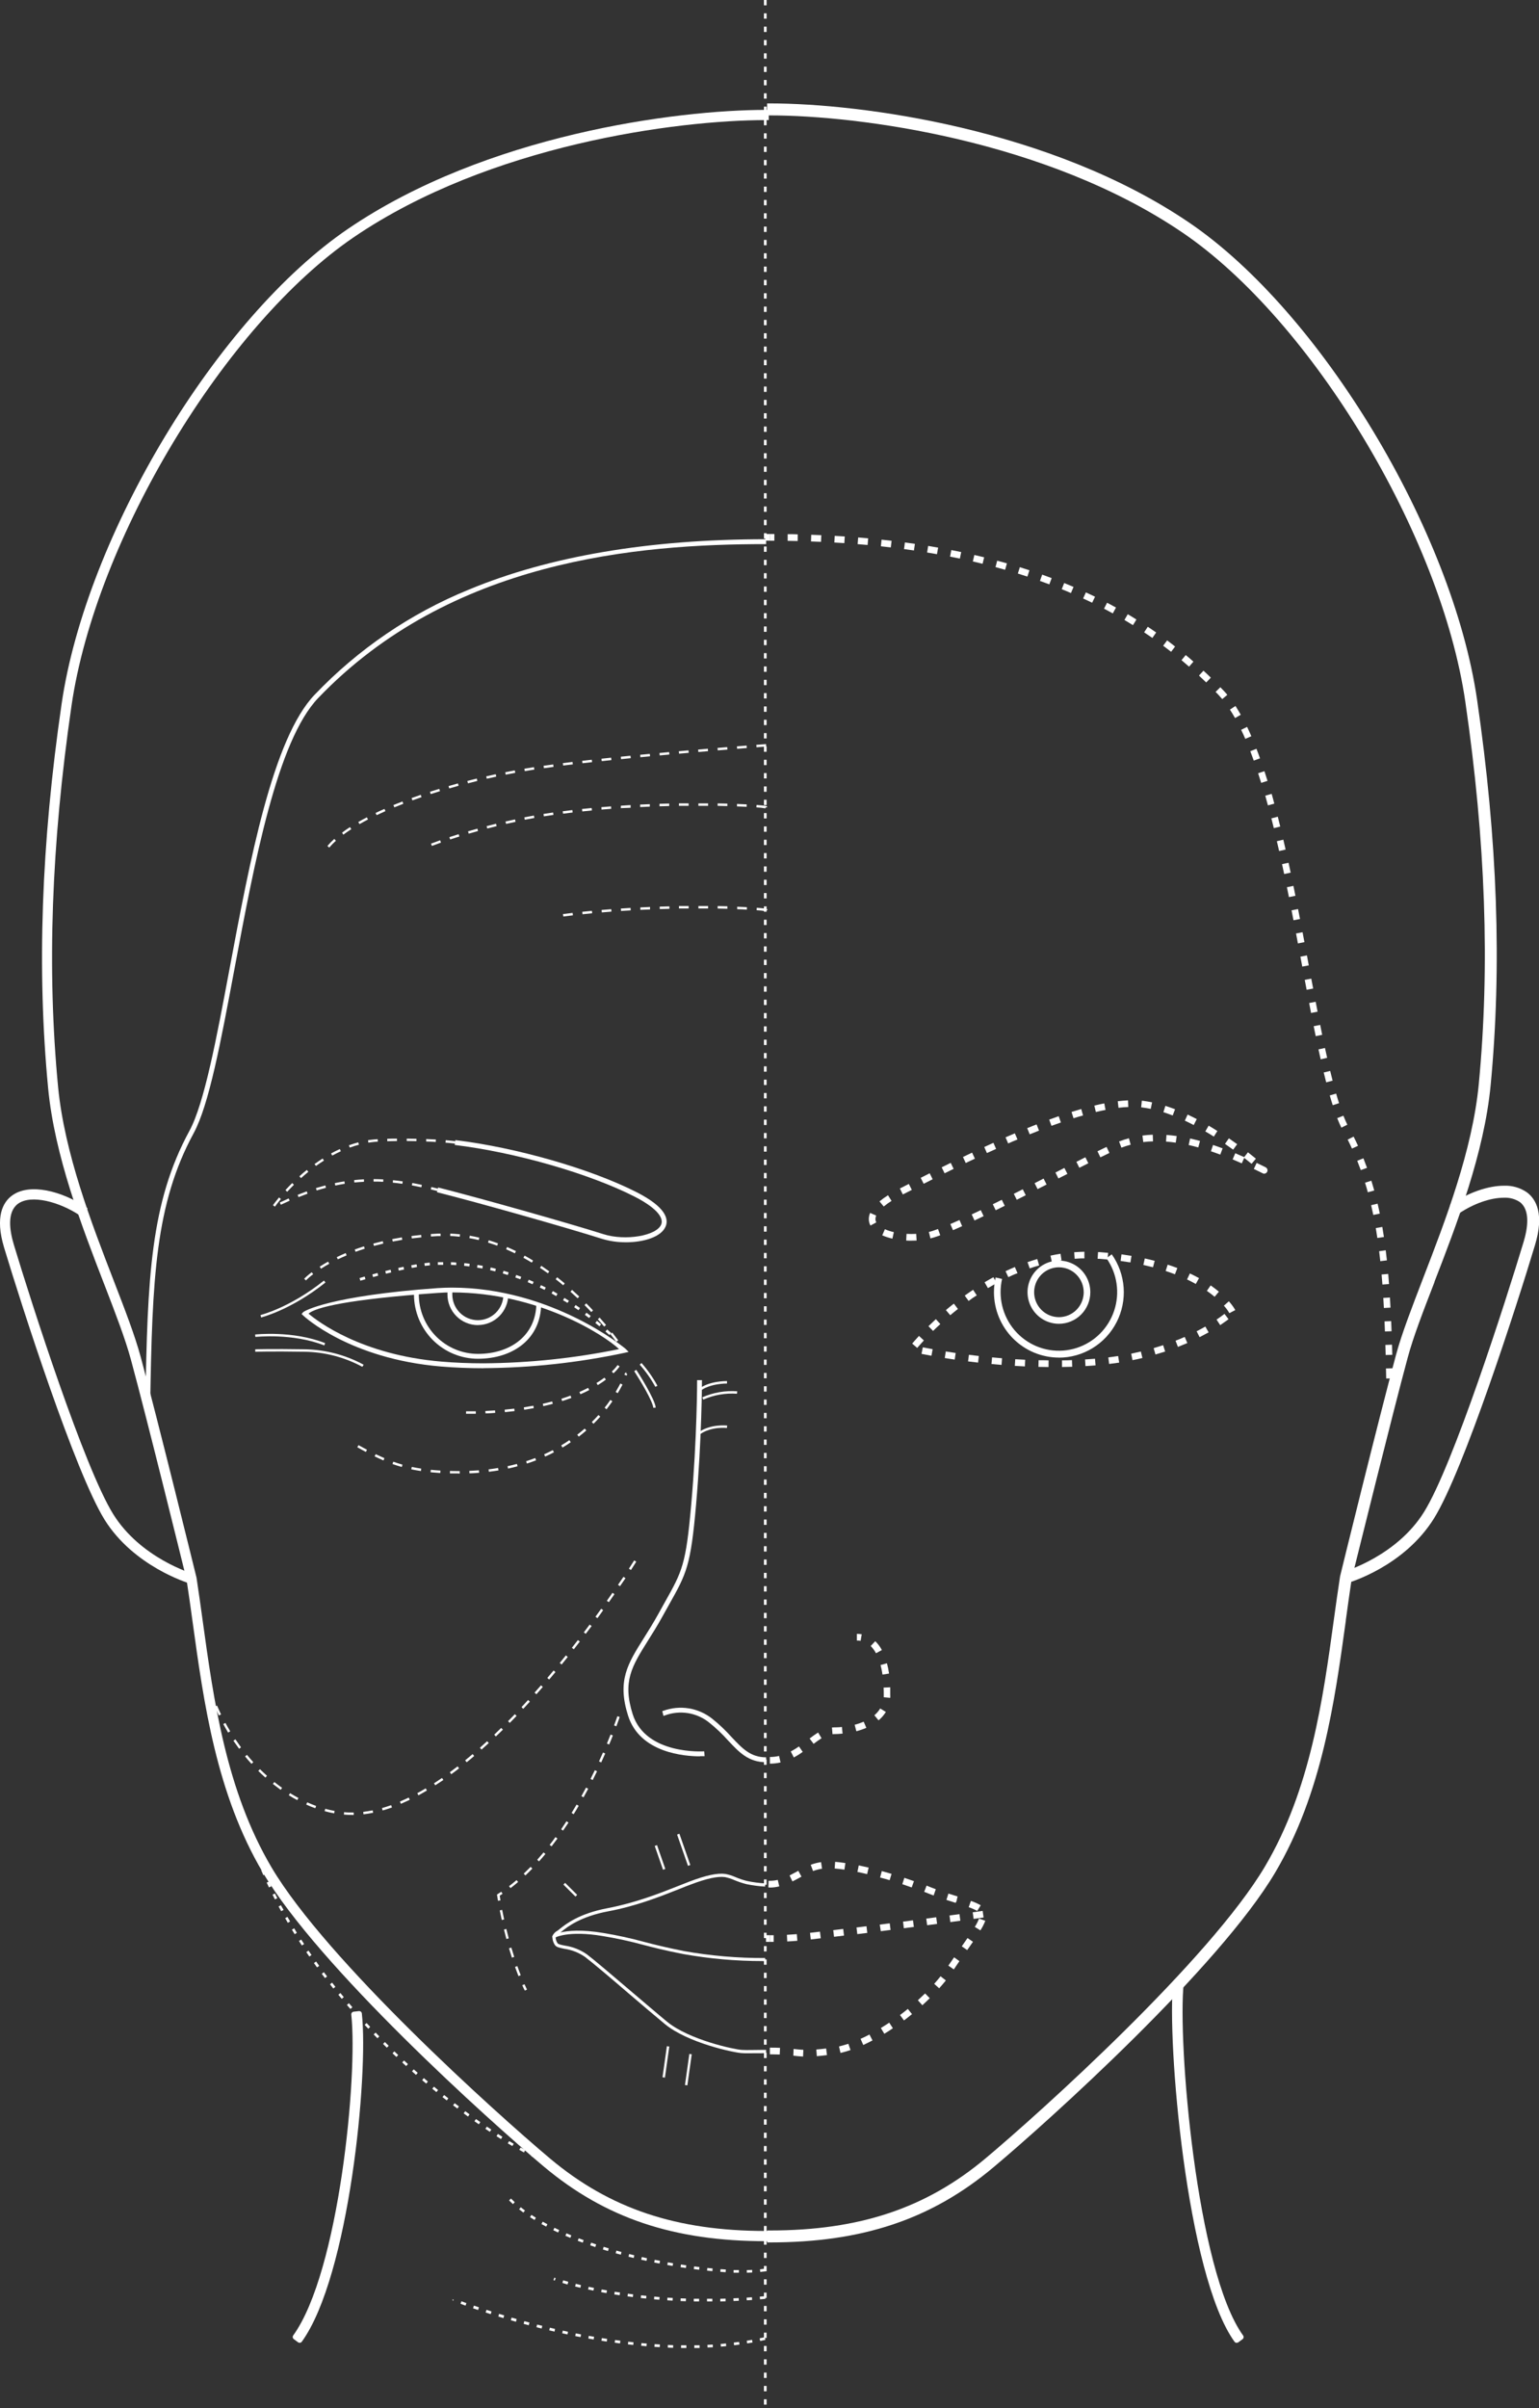 <svg width="156" height="244" viewBox="0 0 156 244" fill="none" xmlns="http://www.w3.org/2000/svg">
<rect x="0" y="0" width="156" height="244" fill="#333333" stroke="none"/>
<g clip-path="url(#clip0_1_3315)">
<path d="M77.792 226.948H77.657C68.349 226.948 61.425 224.625 55.208 219.414C49.627 214.739 32.419 199.229 26.76 189.672C22.06 181.731 20.785 172.488 19.659 164.331C19.461 162.902 19.256 161.424 19.044 160.036V160.009C18.642 158.366 15.051 143.78 13.404 137.722C12.827 135.591 11.836 133.027 10.689 130.059L10.676 130.024C8.444 124.243 5.669 117.058 5.017 110.23C3.873 98.253 4.319 85.534 6.381 71.347C8.863 54.292 22.136 32.284 35.371 23.286C49.321 13.8 68.515 11.269 77.657 11.269H77.792V12.034H77.657C68.604 12.034 49.594 14.535 35.795 23.918C22.713 32.813 9.585 54.584 7.128 71.458C5.073 85.585 4.627 98.242 5.769 110.16C6.411 116.891 9.166 124.019 11.379 129.745C12.537 132.746 13.528 135.337 14.132 137.522C15.87 143.929 19.756 159.747 19.788 159.887C20.003 161.284 20.202 162.71 20.411 164.209C21.526 172.299 22.791 181.458 27.413 189.27C33.021 198.74 50.14 214.161 55.694 218.817C61.772 223.923 68.54 226.183 77.657 226.183H77.792V226.948ZM77.523 11.539C68.36 11.563 49.347 14.105 35.521 23.508C22.34 32.47 9.115 54.395 6.642 71.388C4.582 85.552 4.136 98.25 5.277 110.206C5.927 117.002 8.694 124.16 10.917 129.924L10.934 129.972C12.083 132.944 13.082 135.518 13.657 137.662C15.3 143.721 18.894 158.312 19.297 159.955V159.995C19.512 161.394 19.716 162.875 19.915 164.317C21.035 172.447 22.308 181.664 26.981 189.559C32.621 199.083 49.796 214.561 55.369 219.233C61.506 224.366 68.338 226.68 77.513 226.702V226.478C68.394 226.456 61.605 224.166 55.511 219.061C49.954 214.371 32.809 198.921 27.182 189.419C22.53 181.561 21.273 172.372 20.145 164.263C19.936 162.748 19.74 161.322 19.525 159.941C19.493 159.814 15.609 144.005 13.872 137.595C13.284 135.434 12.284 132.838 11.127 129.845C8.908 124.1 6.148 116.958 5.5 110.184C4.359 98.248 4.805 85.566 6.865 71.42C9.327 54.481 22.509 32.627 35.645 23.694C49.431 14.316 68.386 11.788 77.523 11.763V11.539Z" fill="white"/>
<path d="M77.926 227.083H77.658C68.314 227.083 61.366 224.752 55.122 219.52C49.535 214.836 32.315 199.315 26.653 189.743C21.929 181.785 20.653 172.518 19.525 164.349C19.329 162.921 19.125 161.443 18.91 160.057V160.041C18.505 158.399 14.914 143.813 13.27 137.76C12.693 135.634 11.704 133.073 10.56 130.107L10.544 130.072C8.31 124.284 5.533 117.107 4.877 110.243C3.733 98.256 4.179 85.525 6.244 71.328C8.731 54.241 22.023 32.189 35.296 23.173C49.261 13.67 68.499 11.134 77.658 11.134H77.926V12.169H77.658C68.618 12.169 49.643 14.664 35.87 24.029C22.829 32.908 9.712 54.636 7.252 71.48C5.197 85.593 4.751 98.242 5.89 110.146C6.542 116.861 9.293 123.981 11.503 129.697C12.663 132.7 13.668 135.294 14.261 137.487C15.999 143.894 19.885 159.714 19.92 159.855C20.138 161.265 20.334 162.691 20.543 164.204C21.658 172.277 22.92 181.426 27.526 189.213C33.123 198.667 50.228 214.064 55.777 218.726C61.823 223.79 68.569 226.048 77.655 226.048H77.924L77.926 227.083Z" fill="white"/>
<path d="M77.657 226.813V226.319C68.505 226.319 61.704 224.042 55.608 218.931C50.048 214.272 32.913 198.835 27.298 189.351C22.662 181.518 21.389 172.334 20.277 164.231C20.07 162.718 19.872 161.292 19.657 159.909C19.614 159.731 15.736 143.943 14.017 137.549C13.426 135.388 12.427 132.787 11.267 129.786C9.037 124.06 6.279 116.921 5.64 110.171C4.499 98.245 4.944 85.577 7.002 71.439C9.462 54.533 22.616 32.719 35.739 23.805C49.565 14.405 68.607 11.899 77.676 11.899V11.404C68.545 11.404 49.388 13.93 35.465 23.397C22.238 32.376 8.986 54.344 6.51 71.369C4.447 85.544 4.002 98.253 5.146 110.219C5.796 117.037 8.567 124.208 10.786 129.972C11.938 132.96 12.934 135.539 13.517 137.687C15.249 144.075 19.128 159.858 19.157 160.017C19.367 161.367 19.563 162.802 19.772 164.312C20.898 172.456 22.171 181.685 26.857 189.605C32.497 199.145 49.699 214.636 55.275 219.317C61.465 224.506 68.362 226.818 77.639 226.818" fill="white"/>
<path d="M19.439 160.363L19.308 160.322L19.348 160.195L19.308 160.322C19.077 160.255 13.633 158.585 10.713 153.891C7.722 149.069 2.358 132.39 0.537 126.369C-0.389 123.29 0.427 121.888 1.273 121.256C3.019 119.957 6.266 120.845 8.573 122.396L8.683 122.471L8.261 123.106L8.149 123.031C6.116 121.664 3.172 120.791 1.727 121.869C0.806 122.566 0.639 124.046 1.273 126.142C3.081 132.139 8.412 148.737 11.361 153.48C14.183 158.015 19.466 159.574 19.517 159.587L19.649 159.625L19.439 160.363ZM3.465 120.891C2.746 120.861 2.037 121.065 1.442 121.472C0.663 122.053 -0.08 123.363 0.803 126.291C2.613 132.301 7.963 148.95 10.944 153.748C13.601 158.021 18.392 159.741 19.27 160.022L19.332 159.809C18.489 159.539 13.748 157.816 11.146 153.629C8.192 148.859 2.839 132.231 1.029 126.226C0.347 124.006 0.537 122.425 1.574 121.653C3.094 120.521 6.089 121.356 8.194 122.733L8.318 122.547C6.843 121.58 5.006 120.891 3.465 120.891Z" fill="white"/>
<path d="M19.53 160.53L19.262 160.452L19.34 160.195L19.262 160.452C19.028 160.384 13.539 158.699 10.595 153.969C7.601 149.129 2.232 132.433 0.416 126.412C-0.537 123.252 0.32 121.804 1.203 121.148C2.995 119.811 6.306 120.708 8.653 122.282L8.879 122.434L8.304 123.293L8.081 123.144C6.059 121.793 3.161 120.983 1.813 121.977C0.696 122.812 0.972 124.678 1.402 126.11C3.207 132.101 8.535 148.683 11.473 153.413C14.256 157.888 19.504 159.444 19.555 159.458L19.823 159.533L19.53 160.53Z" fill="white"/>
<path d="M19.337 160.195L19.472 159.72C19.418 159.703 14.071 158.118 11.237 153.556C8.291 148.799 2.954 132.187 1.144 126.188C0.494 124.027 0.669 122.496 1.655 121.761C3.15 120.645 6.161 121.526 8.232 122.92L8.5 122.509C6.231 120.983 3.051 120.102 1.356 121.364C0.551 121.972 -0.236 123.325 0.669 126.331C2.482 132.347 7.84 149.021 10.824 153.818C13.767 158.556 19.292 160.176 19.337 160.195Z" fill="white"/>
<path d="M62.744 136.695C58.223 137.621 53.623 138.103 49.009 138.135C47.543 138.135 46.114 138.076 44.76 137.962C36.671 137.287 32.223 133.911 31.273 133.1C32.003 132.46 35.215 131.658 44.368 131.002C44.843 130.966 45.324 130.95 45.8 130.95C54.56 130.95 61.237 135.272 62.746 136.69M49.009 138.624C53.812 138.595 58.6 138.075 63.3 137.074L63.721 136.976L63.421 136.677C63.348 136.598 55.944 130.464 45.797 130.464C45.308 130.464 44.817 130.483 44.331 130.515C33.443 131.299 30.824 132.833 30.719 132.963L30.572 133.138L30.738 133.297C30.784 133.341 35.39 137.679 44.717 138.459C46.084 138.573 47.526 138.632 49.014 138.632" fill="white"/>
<path d="M63.431 125.872C65.258 125.872 67.044 125.332 67.479 124.251C67.777 123.514 67.508 122.312 64.525 120.794C59.876 118.43 52.321 116.261 46.154 115.519L46.095 116.01C52.213 116.748 59.698 118.895 64.302 121.234C66.34 122.271 67.331 123.303 67.022 124.068C66.555 125.218 63.386 125.753 61.175 125.051C57.641 123.93 48.711 121.407 44.408 120.319L44.29 120.797C48.587 121.877 57.499 124.403 61.028 125.524C61.812 125.76 62.627 125.876 63.445 125.869" fill="white"/>
<path d="M48.44 134.259C49.257 134.258 50.041 133.931 50.619 133.35C51.197 132.769 51.522 131.98 51.523 131.158C51.523 131.126 51.523 131.569 51.3 131.131L50.927 131.239C51.109 131.607 51.031 130.742 51.031 131.158C51.031 131.849 50.758 132.512 50.272 133.001C49.786 133.49 49.127 133.765 48.44 133.765C47.752 133.765 47.093 133.49 46.607 133.001C46.121 132.512 45.848 131.849 45.848 131.158C45.848 130.499 45.918 131.096 46.364 130.618L45.988 130.58C45.45 131.155 45.356 130.38 45.356 131.164C45.357 131.986 45.682 132.774 46.26 133.355C46.838 133.937 47.622 134.264 48.44 134.264" fill="white"/>
<path d="M48.44 137.673C52.012 137.673 54.856 135.647 54.856 132.052L54.37 131.99C54.37 135.31 51.74 137.179 48.44 137.179C46.853 137.177 45.331 136.542 44.209 135.413C43.087 134.284 42.455 132.754 42.453 131.158C42.453 130.596 42.544 131.277 42.695 130.74L42.26 130.777C42.096 131.358 41.962 130.55 41.962 131.158C41.964 132.885 42.647 134.541 43.861 135.763C45.076 136.984 46.722 137.671 48.44 137.673Z" fill="white"/>
<path d="M15.225 142.254C15.432 129.532 15.738 121.996 19.63 114.819C21.182 111.964 22.372 105.614 23.75 98.261C25.788 87.386 28.098 75.061 32.253 70.726C45.657 56.745 64.586 55.13 77.658 55.13V54.636C65.808 54.636 55.667 56.353 47.51 59.746C41.622 62.15 36.303 65.774 31.901 70.383C27.642 74.821 25.318 87.227 23.266 98.172C21.953 105.176 20.715 111.794 19.2 114.581C15.252 121.85 14.943 129.438 14.737 142.246L15.225 142.254Z" fill="white"/>
<path d="M70.954 177.941C71.239 177.941 71.41 177.941 71.421 177.941L71.384 177.45C71.325 177.45 65.456 177.847 64.132 173.687C63.079 170.368 64.057 168.825 65.674 166.243C66.128 165.522 66.643 164.706 67.164 163.758C67.409 163.318 67.629 162.921 67.833 162.559C69.592 159.425 70.011 158.68 70.554 152.497C71.147 145.723 71.155 139.894 71.155 139.837H70.664C70.664 139.894 70.664 145.704 70.065 152.451C69.528 158.531 69.165 159.182 67.406 162.315C67.202 162.68 66.979 163.077 66.735 163.52C66.219 164.452 65.709 165.265 65.26 165.978C63.622 168.579 62.542 170.3 63.665 173.838C64.871 177.639 69.463 177.955 70.948 177.955" fill="white"/>
<path d="M77.658 178.055C76.079 178.055 75.24 177.155 74.166 176.016C73.565 175.344 72.91 174.722 72.208 174.157C71.517 173.604 70.695 173.239 69.823 173.097C68.95 172.955 68.056 173.041 67.226 173.347L67.132 173.379L67.253 173.857C67.28 173.857 67.323 173.836 67.382 173.817C68.135 173.532 68.948 173.451 69.742 173.579C70.536 173.708 71.282 174.043 71.907 174.552C72.59 175.1 73.225 175.705 73.809 176.359C74.91 177.536 75.864 178.552 77.655 178.552" fill="white"/>
<path d="M43.683 125.286C43.903 125.27 44.126 125.259 44.355 125.245H44.658V124.997H44.349C44.12 125.008 43.895 125.021 43.672 125.037L43.683 125.286ZM46.603 125.31L46.629 125.064C46.296 125.029 45.963 125.005 45.641 124.991V125.24C45.958 125.24 46.286 125.278 46.611 125.31M41.741 125.48C42.058 125.44 42.383 125.402 42.714 125.37L42.692 125.124C42.356 125.156 42.029 125.194 41.712 125.235L41.741 125.48ZM48.528 125.645L48.585 125.405C48.262 125.329 47.937 125.259 47.618 125.205L47.575 125.448C47.889 125.502 48.211 125.569 48.528 125.645ZM39.81 125.794C40.122 125.732 40.444 125.675 40.775 125.621L40.734 125.375C40.401 125.432 40.076 125.488 39.762 125.551L39.81 125.794ZM50.395 126.215L50.478 125.983C50.161 125.867 49.844 125.759 49.541 125.667L49.471 125.904C49.769 125.994 50.081 126.099 50.395 126.215ZM37.906 126.239C38.212 126.156 38.527 126.077 38.854 125.999L38.798 125.759C38.468 125.837 38.148 125.918 37.842 126.002L37.906 126.239ZM36.042 126.836C36.34 126.728 36.649 126.62 36.969 126.518L36.894 126.283C36.571 126.385 36.257 126.493 35.959 126.604L36.042 126.836ZM52.189 126.988L52.299 126.766C52.004 126.62 51.7 126.482 51.399 126.35L51.303 126.58C51.601 126.707 51.899 126.85 52.189 126.988ZM34.243 127.598C34.53 127.46 34.828 127.328 35.135 127.196L35.041 126.966C34.729 127.098 34.425 127.236 34.138 127.374L34.243 127.598ZM53.905 127.933L54.031 127.722C53.763 127.549 53.465 127.382 53.175 127.225L53.056 127.441C53.341 127.598 53.628 127.763 53.905 127.933ZM32.538 128.549C32.806 128.376 33.075 128.206 33.375 128.046L33.257 127.83C32.967 127.995 32.68 128.165 32.406 128.341L32.538 128.549ZM55.535 129.019L55.678 128.819C55.409 128.627 55.141 128.438 54.872 128.254L54.735 128.46C55.009 128.64 55.277 128.826 55.541 129.019M31.012 129.735C31.24 129.506 31.485 129.295 31.745 129.105L31.598 128.908C31.326 129.107 31.07 129.327 30.832 129.564L31.012 129.735ZM57.088 130.229L57.243 130.04C56.994 129.829 56.739 129.621 56.475 129.416L56.325 129.61C56.593 129.813 56.838 130.021 57.088 130.229ZM58.549 131.544L58.715 131.366C58.481 131.142 58.237 130.918 57.987 130.694L57.824 130.88C58.073 131.101 58.312 131.323 58.549 131.544ZM59.934 132.941L60.112 132.771C59.894 132.536 59.663 132.298 59.424 132.058L59.25 132.233C59.489 132.471 59.717 132.709 59.934 132.941ZM61.242 134.41L61.43 134.251C61.229 134.013 61.011 133.762 60.781 133.503L60.598 133.665C60.827 133.924 61.042 134.173 61.242 134.41ZM62.467 135.953L62.663 135.804C62.491 135.574 62.29 135.31 62.059 135.018L61.865 135.175C62.096 135.464 62.295 135.715 62.467 135.953ZM63.147 136.911L63.249 136.847L63.361 136.903C63.396 136.836 63.396 136.836 63.246 136.614L63.042 136.755C63.104 136.847 63.141 136.901 63.147 136.911Z" fill="white"/>
<path d="M63.955 159.077C64.307 158.537 64.492 158.234 64.492 158.234L64.285 158.104C64.285 158.104 64.097 158.407 63.748 158.942L63.955 159.077ZM62.846 160.716L63.402 159.906L63.198 159.768C63.028 160.017 62.846 160.292 62.644 160.579L62.846 160.716ZM61.715 162.337L62.284 161.527L62.083 161.386L61.514 162.197L61.715 162.337ZM60.557 163.958C60.759 163.688 60.952 163.418 61.138 163.147L60.942 163.002L60.359 163.812L60.557 163.958ZM59.373 165.543L59.969 164.755L59.771 164.606L59.18 165.395L59.373 165.543ZM58.164 167.11L58.772 166.329L58.578 166.178C58.379 166.435 58.178 166.694 57.971 166.956L58.164 167.11ZM56.929 168.652C57.139 168.397 57.345 168.14 57.55 167.883L57.359 167.729L56.738 168.496L56.929 168.652ZM20.825 170.076L21.064 170.016C20.983 169.698 20.911 169.376 20.849 169.058L20.607 169.106C20.672 169.428 20.744 169.754 20.825 170.076ZM55.667 170.173C55.882 169.922 56.094 169.668 56.303 169.417L56.115 169.26C55.906 169.509 55.694 169.763 55.479 170.014L55.667 170.173ZM54.37 171.667C54.59 171.418 54.807 171.172 55.022 170.924L54.837 170.762C54.625 171.008 54.407 171.254 54.187 171.502L54.37 171.667ZM21.41 171.975L21.641 171.891C21.529 171.578 21.424 171.264 21.33 170.959L21.096 171.032C21.19 171.343 21.298 171.659 21.41 171.975ZM53.04 173.142C53.266 172.899 53.489 172.658 53.709 172.415L53.529 172.248C53.309 172.491 53.086 172.731 52.863 172.971L53.04 173.142ZM22.181 173.817L22.404 173.709C22.259 173.412 22.136 173.112 22.001 172.815L21.776 172.912C21.899 173.212 22.044 173.514 22.181 173.817ZM51.673 174.568C51.904 174.333 52.135 174.098 52.363 173.857L52.186 173.687C51.958 173.925 51.73 174.16 51.499 174.395L51.673 174.568ZM23.124 175.548L23.336 175.419C23.17 175.149 23.006 174.857 22.85 174.57L22.633 174.687C22.791 174.978 22.957 175.267 23.124 175.548ZM50.263 175.943C50.502 175.716 50.739 175.486 50.975 175.254L50.803 175.078C50.569 175.308 50.333 175.538 50.097 175.762L50.263 175.943ZM24.233 177.193L24.429 177.045C24.236 176.775 24.045 176.505 23.863 176.234L23.658 176.372C23.844 176.642 24.037 176.912 24.233 177.182M48.81 177.272C49.057 177.052 49.302 176.83 49.543 176.607L49.377 176.426C49.135 176.648 48.893 176.869 48.646 177.085L48.81 177.272ZM47.306 178.555C47.575 178.347 47.814 178.136 48.063 177.92L47.908 177.731C47.655 177.945 47.403 178.156 47.15 178.363L47.306 178.555ZM25.493 178.714L25.675 178.549C25.458 178.309 25.24 178.06 25.034 177.806L24.843 177.966C25.055 178.236 25.273 178.474 25.493 178.714ZM45.743 179.767C46.012 179.573 46.28 179.373 46.533 179.171L46.382 178.976C46.114 179.179 45.861 179.376 45.598 179.568L45.743 179.767ZM26.9 180.11L27.064 179.927C26.822 179.711 26.583 179.484 26.352 179.257L26.178 179.433C26.414 179.662 26.656 179.892 26.9 180.11ZM44.118 180.891C44.387 180.716 44.655 180.532 44.94 180.351L44.8 180.146C44.532 180.335 44.263 180.516 43.995 180.686L44.118 180.891ZM28.45 181.35L28.592 181.148C28.323 180.961 28.068 180.764 27.811 180.559L27.66 180.753C27.929 180.959 28.197 181.161 28.45 181.35ZM42.416 181.904C42.703 181.75 42.987 181.585 43.275 181.415L43.149 181.202C42.88 181.372 42.582 181.531 42.3 181.688L42.416 181.904ZM30.134 182.393L30.249 182.174C29.965 182.023 29.68 181.861 29.403 181.688L29.274 181.899C29.543 182.074 29.846 182.239 30.134 182.393ZM40.635 182.766C40.925 182.644 41.228 182.496 41.535 182.358L41.43 182.134C41.126 182.282 40.828 182.404 40.541 182.539L40.635 182.766ZM31.96 183.214L32.043 182.982C31.742 182.874 31.439 182.749 31.141 182.617L31.039 182.841C31.345 182.979 31.654 183.111 31.96 183.214ZM38.784 183.438C39.096 183.352 39.413 183.249 39.73 183.138L39.647 182.903C39.338 183.014 39.023 183.114 38.72 183.201L38.784 183.438ZM33.875 183.733L33.918 183.49C33.606 183.433 33.287 183.36 32.97 183.273L32.905 183.511C33.23 183.6 33.555 183.673 33.875 183.733ZM36.845 183.827C37.165 183.792 37.492 183.738 37.823 183.673L37.775 183.43C37.452 183.495 37.13 183.546 36.818 183.581L36.845 183.827ZM35.682 183.895H35.852V183.646H35.685C35.416 183.646 35.148 183.646 34.879 183.614L34.861 183.857C35.129 183.881 35.414 183.892 35.682 183.892" fill="white"/>
<path d="M63.52 139.378C63.558 139.283 63.579 139.224 63.584 139.208L63.472 139.162L63.49 139.04L63.353 139.124L63.292 139.286L63.52 139.378ZM62.615 141.16C62.792 140.869 62.953 140.577 63.101 140.291L62.883 140.177C62.739 140.447 62.577 140.747 62.406 141.033L62.615 141.16ZM61.479 142.795C61.683 142.524 61.885 142.254 62.072 141.984L61.871 141.844C61.686 142.114 61.49 142.384 61.288 142.63L61.479 142.795ZM60.16 144.261C60.397 144.026 60.627 143.786 60.845 143.543L60.663 143.375C60.448 143.616 60.222 143.853 59.988 144.083L60.16 144.261ZM58.664 145.563C58.933 145.363 59.183 145.153 59.432 144.937L59.271 144.747C59.024 144.964 58.769 145.172 58.514 145.366L58.664 145.563ZM57.015 146.671C57.297 146.503 57.579 146.325 57.853 146.13L57.714 145.922C57.445 146.106 57.176 146.282 56.889 146.446L57.015 146.671ZM37.084 147.114L37.2 146.895C36.919 146.745 36.632 146.589 36.338 146.425L36.22 146.641C36.515 146.806 36.803 146.965 37.084 147.114ZM55.256 147.581C55.56 147.446 55.86 147.311 56.148 147.152L56.035 146.93C55.75 147.079 55.455 147.222 55.157 147.354L55.256 147.581ZM38.873 147.975L38.967 147.746C38.682 147.624 38.39 147.476 38.081 147.341L37.974 147.562C38.288 147.716 38.581 147.848 38.873 147.975ZM53.408 148.291C53.725 148.189 54.037 148.078 54.34 147.962L54.254 147.732C53.953 147.846 53.645 147.954 53.333 148.054L53.408 148.291ZM40.729 148.637L40.794 148.399C40.482 148.31 40.178 148.216 39.867 148.105L39.784 148.337C40.103 148.451 40.412 148.548 40.729 148.637ZM51.499 148.799C51.824 148.729 52.146 148.651 52.46 148.567L52.398 148.329C52.087 148.413 51.767 148.489 51.448 148.556L51.499 148.799ZM42.666 149.05L42.7 148.805C42.37 148.756 42.048 148.697 41.742 148.632L41.691 148.875C42.002 148.94 42.33 148.999 42.666 149.05ZM49.554 149.123C49.877 149.085 50.207 149.037 50.529 148.986L50.489 148.74C50.169 148.794 49.844 148.84 49.525 148.88L49.554 149.123ZM44.629 149.25L44.645 149.002C44.304 148.983 43.981 148.956 43.667 148.926L43.646 149.172C43.96 149.202 44.288 149.229 44.629 149.25ZM47.583 149.28C47.919 149.28 48.246 149.25 48.569 149.223L48.547 148.977C48.23 149.001 47.905 149.02 47.572 149.034L47.583 149.28ZM46.471 149.302H46.597V149.056H46.463C46.17 149.056 45.886 149.056 45.609 149.042V149.291C45.878 149.291 46.173 149.291 46.468 149.291" fill="white"/>
<path d="M62.182 139.145C62.415 138.936 62.625 138.703 62.808 138.448L62.601 138.313C62.429 138.551 62.233 138.77 62.016 138.967L62.182 139.145ZM60.592 140.342C60.885 140.164 61.162 139.975 61.417 139.785L61.269 139.588C61.022 139.772 60.751 139.956 60.464 140.129L60.592 140.342ZM58.833 141.268C59.145 141.131 59.446 140.998 59.728 140.842L59.615 140.623C59.346 140.766 59.043 140.893 58.734 141.041L58.833 141.268ZM56.98 141.96C57.3 141.86 57.614 141.752 57.915 141.638L57.831 141.406C57.533 141.52 57.222 141.625 56.908 141.725L56.98 141.96ZM55.073 142.473C55.406 142.4 55.726 142.319 56.032 142.238L55.97 141.998C55.668 142.082 55.351 142.161 55.02 142.233L55.073 142.473ZM53.134 142.838C53.47 142.789 53.795 142.732 54.106 142.673L54.063 142.43C53.752 142.489 53.43 142.543 53.099 142.595L53.134 142.838ZM51.179 143.078C51.515 143.046 51.84 143.011 52.159 142.973L52.127 142.727C51.813 142.765 51.488 142.8 51.155 142.83L51.179 143.078ZM49.213 143.208C49.546 143.208 49.874 143.175 50.196 143.154L50.18 142.908C49.86 142.93 49.535 142.946 49.202 142.962L49.213 143.208ZM47.242 143.246H47.341C47.642 143.246 47.937 143.246 48.227 143.246V142.997C47.94 142.997 47.645 142.997 47.346 142.997H47.247L47.242 143.246Z" fill="white"/>
<path d="M69.875 208.111L69.432 211.259L69.674 211.293L70.117 208.146L69.875 208.111Z" fill="white"/>
<path d="M67.598 207.326L67.156 210.473L67.4 210.508L67.843 207.361L67.598 207.326Z" fill="white"/>
<path d="M58.331 192.166L58.503 191.99L57.281 190.775L57.109 190.95L58.331 192.166Z" fill="white"/>
<path d="M69.737 189.049L69.971 188.965L68.867 185.799L68.633 185.883L69.737 189.049Z" fill="white"/>
<path d="M67.207 189.448L67.438 189.364L66.598 186.952L66.367 187.036L67.207 189.448Z" fill="white"/>
<path d="M62.478 174.911C62.701 174.314 62.813 173.971 62.813 173.971L62.58 173.893C62.58 173.893 62.467 174.236 62.247 174.824L62.478 174.911ZM61.747 176.758C61.887 176.429 62.016 176.121 62.121 175.837L61.892 175.748C61.782 176.018 61.659 176.334 61.522 176.661L61.747 176.758ZM60.942 178.574C61.084 178.263 61.21 177.96 61.347 177.669L61.121 177.569C60.995 177.858 60.853 178.16 60.719 178.468L60.942 178.574ZM60.077 180.359C60.23 180.057 60.378 179.759 60.517 179.47L60.297 179.362C60.157 179.651 60.012 179.946 59.859 180.246L60.077 180.359ZM59.15 182.109C59.311 181.818 59.47 181.526 59.623 181.24L59.405 181.123C59.255 181.407 59.096 181.696 58.935 181.988L59.15 182.109ZM58.148 183.819C58.323 183.549 58.492 183.252 58.659 182.968L58.447 182.844C58.283 183.114 58.114 183.406 57.939 183.69L58.148 183.819ZM57.074 185.48C57.265 185.21 57.447 184.94 57.627 184.67L57.421 184.535C57.242 184.807 57.062 185.077 56.883 185.345L57.074 185.48ZM55.909 187.077C56.113 186.807 56.311 186.553 56.505 186.285L56.306 186.139C56.113 186.41 55.917 186.68 55.715 186.925L55.909 187.077ZM54.638 188.6C54.858 188.354 55.076 188.106 55.285 187.849L55.097 187.693C54.888 187.944 54.673 188.192 54.456 188.435L54.638 188.6ZM53.258 190.024C53.494 189.799 53.73 189.564 53.961 189.327L53.787 189.154C53.556 189.389 53.322 189.621 53.089 189.843L53.258 190.024ZM51.748 191.309C52.017 191.112 52.264 190.902 52.519 190.685L52.361 190.499C52.108 190.71 51.853 190.918 51.601 191.112L51.748 191.309ZM50.492 192.59L50.73 192.549C50.693 192.325 50.669 192.163 50.655 192.074L50.943 191.882L50.808 191.677C50.69 191.755 50.575 191.833 50.456 191.906L50.387 191.95V192.028C50.387 192.028 50.416 192.23 50.478 192.59M50.862 194.537L51.101 194.483C51.023 194.132 50.956 193.808 50.9 193.516L50.658 193.565C50.717 193.859 50.784 194.183 50.862 194.537ZM51.329 196.463L51.566 196.401C51.477 196.071 51.399 195.753 51.324 195.445L51.085 195.504C51.16 195.812 51.241 196.134 51.329 196.463ZM51.888 198.354L52.122 198.278C52.02 197.962 51.923 197.646 51.832 197.336L51.595 197.406C51.687 197.716 51.783 198.035 51.888 198.354ZM52.554 200.223L52.782 200.131C52.661 199.826 52.546 199.518 52.439 199.21L52.205 199.294C52.318 199.605 52.433 199.915 52.554 200.223ZM53.196 201.695L53.416 201.587C53.33 201.406 53.244 201.222 53.164 201.047L52.938 201.147C53.021 201.336 53.107 201.52 53.207 201.703" fill="white"/>
<path d="M76.683 75.715L77.668 75.639L77.65 75.394L76.664 75.469L76.683 75.715ZM74.717 75.869L75.7 75.791L75.681 75.545L74.698 75.623L74.717 75.869ZM72.754 76.028L73.734 75.95L73.715 75.701L72.732 75.782L72.754 76.028ZM70.79 76.193L71.77 76.109L71.752 75.864L70.769 75.947L70.79 76.193ZM68.83 76.363L69.81 76.277L69.788 76.031L68.808 76.118L68.83 76.363ZM66.869 76.541L67.849 76.45L67.828 76.204L66.848 76.296L66.869 76.541ZM64.911 76.722L65.889 76.631L65.867 76.385L64.89 76.477L64.911 76.722ZM62.951 76.917L63.934 76.82L63.909 76.574L62.929 76.671L62.951 76.917ZM60.995 77.12L61.973 77.017L61.949 76.771L60.969 76.874L60.995 77.12ZM59.038 77.333L60.015 77.225L59.988 76.979L59.011 77.09L59.038 77.333ZM57.085 77.565L58.06 77.449L58.033 77.203L57.056 77.322L57.085 77.565ZM55.135 77.835C55.449 77.789 55.774 77.746 56.107 77.703L56.078 77.457L55.1 77.59L55.135 77.835ZM53.193 78.132C53.521 78.076 53.843 78.024 54.163 77.976L54.125 77.73C53.806 77.779 53.481 77.833 53.153 77.889L53.193 78.132ZM51.262 78.489L52.227 78.303L52.181 78.06L51.214 78.246L51.262 78.489ZM49.342 78.902C49.662 78.829 49.981 78.756 50.301 78.689L50.25 78.448C49.93 78.516 49.608 78.586 49.286 78.662L49.342 78.902ZM47.435 79.367C47.752 79.283 48.069 79.205 48.386 79.126L48.327 78.886C48.01 78.964 47.69 79.043 47.373 79.126L47.435 79.367ZM45.539 79.885C45.853 79.794 46.168 79.704 46.484 79.615L46.42 79.378L45.469 79.648L45.539 79.885ZM43.659 80.458L44.596 80.164L44.527 79.929C44.21 80.023 43.895 80.123 43.584 80.223L43.659 80.458ZM41.803 81.093C42.106 80.981 42.415 80.873 42.73 80.769L42.649 80.534C42.335 80.642 42.026 80.75 41.72 80.861L41.803 81.093ZM39.972 81.801C40.27 81.679 40.573 81.558 40.882 81.439L40.794 81.206C40.485 81.325 40.178 81.45 39.878 81.571L39.972 81.801ZM38.178 82.595C38.468 82.457 38.763 82.325 39.069 82.184L38.97 81.96C38.664 82.095 38.363 82.23 38.07 82.373L38.178 82.595ZM36.44 83.502C36.709 83.348 36.996 83.189 37.299 83.032L37.187 82.814C36.88 82.973 36.588 83.132 36.319 83.286L36.44 83.502ZM34.804 84.569C35.049 84.386 35.32 84.197 35.61 84.013L35.478 83.805C35.186 83.991 34.912 84.183 34.673 84.369L34.804 84.569ZM33.373 85.879C33.583 85.633 33.809 85.401 34.05 85.185L33.886 85.001C33.638 85.224 33.404 85.463 33.188 85.717L33.373 85.879Z" fill="white"/>
<path d="M71.776 81.647V81.401H70.793V81.647H71.773M68.819 81.647H69.802V81.398H68.819V81.647ZM73.728 81.671V81.425L72.743 81.404V81.649L73.723 81.671M66.853 81.693C67.183 81.693 67.511 81.671 67.833 81.666V81.417L66.85 81.444L66.853 81.693ZM75.686 81.747V81.501C75.388 81.485 75.06 81.468 74.703 81.458V81.703C75.058 81.717 75.385 81.73 75.683 81.747M64.887 81.771C65.217 81.755 65.542 81.739 65.867 81.728V81.479L64.884 81.522L64.887 81.771ZM62.926 81.882L63.92 81.844V81.574C63.592 81.593 63.265 81.612 62.937 81.636L62.926 81.882ZM77.582 81.906L77.62 81.801H77.762C77.762 81.674 77.762 81.639 76.688 81.56L76.669 81.806C76.978 81.816 77.286 81.85 77.59 81.906M60.976 82.028L61.954 81.949L61.938 81.706C61.61 81.728 61.283 81.755 60.958 81.784L60.976 82.028ZM59.021 82.217L59.999 82.117L59.975 81.871L58.997 81.968L59.021 82.217ZM57.074 82.444L58.046 82.325L58.017 82.079C57.693 82.117 57.368 82.157 57.042 82.2L57.074 82.444ZM55.13 82.714C55.449 82.665 55.772 82.614 56.099 82.568L56.064 82.325C55.737 82.371 55.412 82.419 55.092 82.471L55.13 82.714ZM53.196 83.057C53.513 82.994 53.835 82.934 54.163 82.878L54.12 82.635C53.792 82.692 53.467 82.751 53.15 82.814L53.196 83.057ZM51.297 83.478C51.611 83.408 51.931 83.338 52.256 83.27L52.208 83.027L51.243 83.238L51.297 83.478ZM49.39 83.945C49.699 83.864 50.016 83.783 50.341 83.705L50.285 83.465C49.957 83.546 49.637 83.624 49.328 83.705L49.39 83.945ZM47.51 84.469L48.453 84.199L48.389 83.962L47.44 84.232L47.51 84.469ZM45.63 85.055C45.923 84.958 46.234 84.861 46.565 84.756L46.492 84.521C46.159 84.623 45.848 84.726 45.555 84.82L45.63 85.055ZM43.777 85.712C44.03 85.615 44.338 85.501 44.698 85.374L44.618 85.139C44.26 85.269 43.951 85.382 43.691 85.48L43.777 85.712Z" fill="white"/>
<path d="M71.776 92.051V91.803H70.796V92.049H71.776M68.822 92.049H69.805V91.803H68.822V92.049ZM73.731 92.076V91.827L72.745 91.806V92.054L73.726 92.076M66.874 92.108L67.855 92.081V91.835L66.872 91.862L66.874 92.108ZM75.708 92.165V91.916L74.725 91.873V92.122C75.082 92.122 75.41 92.149 75.708 92.165ZM64.911 92.186L65.891 92.146V91.897L64.909 91.941L64.911 92.186ZM62.951 92.3C63.278 92.278 63.606 92.257 63.931 92.24L63.917 91.992C63.59 92.011 63.262 92.03 62.934 92.054L62.951 92.3ZM77.606 92.322L77.644 92.219H77.787C77.787 92.092 77.787 92.057 76.712 91.978L76.693 92.224C77.002 92.237 77.31 92.269 77.615 92.322M61.001 92.446L61.978 92.367L61.962 92.122L60.982 92.2L61.001 92.446ZM59.045 92.632L60.023 92.535L59.999 92.289C59.674 92.319 59.346 92.351 59.021 92.386L59.045 92.632ZM57.098 92.862L58.071 92.743L58.041 92.497L57.066 92.616L57.098 92.862Z" fill="white"/>
<path d="M70.943 140.966C71.934 140.156 73.675 140.18 73.694 140.18V139.934C73.616 139.934 71.84 139.907 70.782 140.774L70.943 140.966Z" fill="white"/>
<path d="M71.287 141.809C72.362 141.337 73.534 141.134 74.703 141.217L74.728 140.971C73.514 140.881 72.296 141.091 71.182 141.584L71.287 141.809Z" fill="white"/>
<path d="M70.938 145.336C72.088 144.507 73.667 144.685 73.683 144.685L73.712 144.44C73.642 144.44 72.018 144.253 70.796 145.136L70.938 145.336Z" fill="white"/>
<path d="M36.73 138.486L36.859 138.276C35.029 137.284 32.989 136.749 30.91 136.714C27.491 136.66 25.885 136.714 25.872 136.714V136.963C25.888 136.963 27.483 136.909 30.897 136.963C32.931 136.995 34.929 137.517 36.722 138.486" fill="white"/>
<path d="M32.871 136.32L32.959 136.09C29.664 134.794 25.898 135.213 25.861 135.215L25.888 135.461C25.928 135.461 29.648 135.048 32.871 136.32Z" fill="white"/>
<path d="M26.465 133.484C26.497 133.484 29.513 132.722 32.991 129.945L32.838 129.751C29.403 132.498 26.438 133.235 26.409 133.243L26.465 133.484Z" fill="white"/>
<path d="M39.257 115.632C39.566 115.632 39.894 115.616 40.237 115.613V115.367C39.894 115.367 39.563 115.367 39.252 115.386L39.257 115.632ZM42.211 115.632V115.386L41.228 115.367V115.608L42.209 115.624M44.169 115.708L44.183 115.459C43.864 115.439 43.536 115.423 43.2 115.411V115.659C43.533 115.659 43.863 115.689 44.18 115.708M37.337 115.775L37.605 115.737C37.793 115.71 38.027 115.689 38.298 115.67L38.282 115.424C38.014 115.443 37.767 115.465 37.573 115.492C37.479 115.492 37.385 115.516 37.305 115.532L37.337 115.775ZM46.133 115.873L46.159 115.627C45.861 115.589 45.531 115.557 45.179 115.527L45.158 115.775C45.507 115.805 45.834 115.835 46.133 115.873ZM35.451 116.275C35.758 116.164 36.069 116.067 36.378 115.986L36.316 115.746C35.999 115.832 35.68 115.929 35.368 116.043L35.451 116.275ZM33.676 117.085C33.966 116.926 34.262 116.78 34.549 116.648L34.447 116.424C34.154 116.559 33.856 116.707 33.561 116.869L33.676 117.085ZM32.03 118.133C32.298 117.944 32.567 117.758 32.836 117.593L32.704 117.385C32.435 117.563 32.148 117.75 31.882 117.947L32.03 118.133ZM30.512 119.37C30.754 119.152 31.007 118.936 31.254 118.733L31.101 118.541C30.832 118.747 30.593 118.963 30.346 119.187L30.512 119.37ZM38.838 119.749L38.854 119.5C38.527 119.481 38.194 119.473 37.866 119.47V119.719C38.191 119.719 38.519 119.719 38.841 119.749M35.919 119.813C36.236 119.781 36.563 119.757 36.891 119.741V119.492C36.558 119.511 36.228 119.535 35.903 119.568L35.919 119.813ZM40.785 119.949L40.82 119.703C40.492 119.654 40.165 119.614 39.84 119.581L39.816 119.827C40.135 119.859 40.463 119.9 40.785 119.949ZM33.99 120.121C34.307 120.051 34.63 119.992 34.949 119.94L34.912 119.697C34.587 119.749 34.262 119.811 33.939 119.878L33.99 120.121ZM42.711 120.297L42.762 120.054C42.437 119.984 42.115 119.922 41.795 119.862L41.749 120.105C42.069 120.165 42.386 120.227 42.711 120.297ZM32.102 120.621C32.417 120.521 32.731 120.429 33.04 120.351L32.978 120.111C32.663 120.195 32.346 120.285 32.027 120.381L32.102 120.621ZM44.325 120.675L44.384 120.435C44.164 120.377 43.944 120.323 43.723 120.273L43.667 120.513L44.325 120.675ZM29.113 120.753C29.331 120.516 29.559 120.278 29.793 120.046L29.621 119.87C29.384 120.105 29.153 120.346 28.933 120.586L29.113 120.753ZM30.26 121.294C30.572 121.169 30.875 121.053 31.176 120.945L31.093 120.713C30.789 120.824 30.483 120.94 30.171 121.064L30.26 121.294ZM28.469 122.066C28.772 121.92 29.067 121.796 29.36 121.656L29.261 121.429C28.968 121.561 28.667 121.699 28.364 121.842L28.469 122.066ZM27.867 122.261C27.985 122.096 28.187 121.831 28.471 121.488L28.283 121.329C27.993 121.677 27.789 121.947 27.668 122.115L27.867 122.261Z" fill="white"/>
<path d="M66.222 142.641L66.466 142.622C66.399 141.755 64.586 138.916 64.495 138.794L64.288 138.929C64.935 139.931 66.168 141.998 66.222 142.641Z" fill="white"/>
<path d="M66.421 140.52L66.638 140.409C66.191 139.581 65.65 138.806 65.027 138.103L64.844 138.27C65.457 138.957 65.989 139.712 66.431 140.52" fill="white"/>
<path d="M77.706 243.641H77.437V243.101H77.706V243.641ZM77.706 242.29H77.437V241.75H77.706V242.29ZM77.706 240.94H77.437V240.399H77.706V240.94ZM77.706 239.589H77.437V239.049H77.706V239.589ZM77.706 238.238H77.437V237.698H77.706V238.238ZM77.706 236.888H77.437V236.348H77.706V236.888ZM77.706 235.537H77.437V234.997H77.706V235.537ZM77.706 234.187H77.437V233.647H77.706V234.187ZM77.706 232.836H77.437V232.296H77.706V232.836ZM77.706 231.486H77.437V230.945H77.706V231.486ZM77.706 230.135H77.437V229.595H77.706V230.135ZM77.706 228.785H77.437V228.244H77.706V228.785ZM77.706 227.434H77.437V226.894H77.706V227.434ZM77.706 226.083H77.437V225.543H77.706V226.083ZM77.706 224.733H77.437V224.193H77.706V224.733ZM77.706 223.382H77.437V222.842H77.706V223.382ZM77.706 222.032H77.437V221.492H77.706V222.032ZM77.706 220.681H77.437V220.141H77.706V220.681ZM77.706 219.331H77.437V218.79H77.706V219.331ZM77.706 217.98H77.437V217.44H77.706V217.98ZM77.706 216.63H77.437V216.089H77.706V216.63ZM77.706 215.279H77.437V214.739H77.706V215.279ZM77.706 213.928H77.437V213.388H77.706V213.928ZM77.706 212.578H77.437V212.038H77.706V212.578ZM77.706 211.227H77.437V210.687H77.706V211.227ZM77.706 209.877H77.437V209.337H77.706V209.877ZM77.706 208.526H77.437V207.986H77.706V208.526ZM77.706 207.176H77.437V206.635H77.706V207.176ZM77.706 205.825H77.437V205.285H77.706V205.825ZM77.706 204.475H77.437V203.934H77.706V204.475ZM77.706 203.124H77.437V202.584H77.706V203.124ZM77.706 201.773H77.437V201.233H77.706V201.773ZM77.706 200.423H77.437V199.883H77.706V200.423ZM77.706 199.072H77.437V198.532H77.706V199.072ZM77.706 197.722H77.437V197.182H77.706V197.722ZM77.706 196.371H77.437V195.831H77.706V196.371ZM77.706 195.021H77.437V194.48H77.706V195.021ZM77.706 193.67H77.437V193.13H77.706V193.67ZM77.706 192.32H77.437V191.779H77.706V192.32ZM77.706 190.969H77.437V190.429H77.706V190.969ZM77.706 189.618H77.437V189.078H77.706V189.618ZM77.706 188.268H77.437V187.728H77.706V188.268ZM77.706 186.917H77.437V186.377H77.706V186.917ZM77.706 185.567H77.437V185.027H77.706V185.567ZM77.706 184.216H77.437V183.676H77.706V184.216ZM77.706 182.866H77.437V182.325H77.706V182.866ZM77.706 181.515H77.437V180.975H77.706V181.515ZM77.706 180.164H77.437V179.624H77.706V180.164ZM77.706 178.814H77.437V178.274H77.706V178.814ZM77.706 177.463H77.437V176.923H77.706V177.463ZM77.706 176.113H77.437V175.573H77.706V176.113ZM77.706 174.762H77.437V174.222H77.706V174.762ZM77.706 173.412H77.437V172.871H77.706V173.412ZM77.706 172.061H77.437V171.521H77.706V172.061ZM77.706 170.711H77.437V170.17H77.706V170.711ZM77.706 169.36H77.437V168.82H77.706V169.36ZM77.706 168.009H77.437V167.469H77.706V168.009ZM77.706 166.659H77.437V166.119H77.706V166.659ZM77.706 165.308H77.437V164.768H77.706V165.308ZM77.706 163.958H77.437V163.418H77.706V163.958ZM77.706 162.607H77.437V162.067H77.706V162.607ZM77.706 161.257H77.437V160.716H77.706V161.257ZM77.706 159.906H77.437V159.366H77.706V159.906ZM77.706 158.556H77.437V158.015H77.706V158.556ZM77.706 157.205H77.437V156.665H77.706V157.205ZM77.706 155.854H77.437V155.314H77.706V155.854ZM77.706 154.504H77.437V153.964H77.706V154.504ZM77.706 153.153H77.437V152.613H77.706V153.153ZM77.706 151.803H77.437V151.263H77.706V151.803ZM77.706 150.452H77.437V149.912H77.706V150.452ZM77.706 149.102H77.437V148.561H77.706V149.102ZM77.706 147.751H77.437V147.211H77.706V147.751ZM77.706 146.401H77.437V145.86H77.706V146.401ZM77.706 145.05H77.437V144.51H77.706V145.05ZM77.706 143.699H77.437V143.159H77.706V143.699ZM77.706 142.349H77.437V141.809H77.706V142.349ZM77.706 140.998H77.437V140.458H77.706V140.998ZM77.706 139.648H77.437V139.108H77.706V139.648ZM77.706 138.297H77.437V137.757H77.706V138.297ZM77.706 136.947H77.437V136.406H77.706V136.947ZM77.706 135.596H77.437V135.056H77.706V135.596ZM77.706 134.245H77.437V133.705H77.706V134.245ZM77.706 132.895H77.437V132.355H77.706V132.895ZM77.706 131.544H77.437V131.004H77.706V131.544ZM77.706 130.194H77.437V129.654H77.706V130.194ZM77.706 128.843H77.437V128.303H77.706V128.843ZM77.706 127.493H77.437V126.952H77.706V127.493ZM77.706 126.142H77.437V125.602H77.706V126.142ZM77.706 124.792H77.437V124.251H77.706V124.792ZM77.706 123.441H77.437V122.901H77.706V123.441ZM77.706 122.09H77.437V121.55H77.706V122.09ZM77.706 120.74H77.437V120.2H77.706V120.74ZM77.706 119.389H77.437V118.849H77.706V119.389ZM77.706 118.039H77.437V117.499H77.706V118.039ZM77.706 116.688H77.437V116.148H77.706V116.688ZM77.706 115.338H77.437V114.797H77.706V115.338ZM77.706 113.987H77.437V113.447H77.706V113.987ZM77.706 112.637H77.437V112.096H77.706V112.637ZM77.706 111.286H77.437V110.746H77.706V111.286ZM77.706 109.935H77.437V109.395H77.706V109.935ZM77.706 108.585H77.437V108.045H77.706V108.585ZM77.706 107.234H77.437V106.694H77.706V107.234ZM77.706 105.884H77.437V105.344H77.706V105.884ZM77.706 104.533H77.437V103.993H77.706V104.533ZM77.706 103.183H77.437V102.642H77.706V103.183ZM77.706 101.832H77.437V101.292H77.706V101.832ZM77.706 100.482H77.437V99.941H77.706V100.482ZM77.706 99.131H77.437V98.591H77.706V99.131ZM77.706 97.78H77.437V97.24H77.706V97.78ZM77.706 96.43H77.437V95.89H77.706V96.43ZM77.706 95.079H77.437V94.539H77.706V95.079ZM77.706 93.729H77.437V93.189H77.706V93.729ZM77.706 92.378H77.437V91.838H77.706V92.378ZM77.706 91.028H77.437V90.487H77.706V91.028ZM77.706 89.677H77.437V89.137H77.706V89.677ZM77.706 88.326H77.437V87.786H77.706V88.326ZM77.706 86.976H77.437V86.436H77.706V86.976ZM77.706 85.625H77.437V85.085H77.706V85.625ZM77.706 84.275H77.437V83.735H77.706V84.275ZM77.706 82.924H77.437V82.384H77.706V82.924ZM77.706 81.574H77.437V81.034H77.706V81.574ZM77.706 80.223H77.437V79.683H77.706V80.223ZM77.706 78.873H77.437V78.332H77.706V78.873ZM77.706 77.522H77.437V76.982H77.706V77.522ZM77.706 76.171H77.437V75.631H77.706V76.171ZM77.706 74.821H77.437V74.281H77.706V74.821ZM77.706 73.47H77.437V72.93H77.706V73.47ZM77.706 72.12H77.437V71.58H77.706V72.12ZM77.706 70.769H77.437V70.229H77.706V70.769ZM77.706 69.419H77.437V68.879H77.706V69.419ZM77.706 68.068H77.437V67.528H77.706V68.068ZM77.706 66.718H77.437V66.177H77.706V66.718ZM77.706 65.367H77.437V64.827H77.706V65.367ZM77.706 64.016H77.437V63.476H77.706V64.016ZM77.706 62.666H77.437V62.126H77.706V62.666ZM77.706 61.315H77.437V60.775H77.706V61.315ZM77.706 59.965H77.437V59.425H77.706V59.965ZM77.706 58.614H77.437V58.074H77.706V58.614ZM77.706 57.264H77.437V56.724H77.706V57.264ZM77.706 55.913H77.437V55.373H77.706V55.913ZM77.706 54.563H77.437V54.022H77.706V54.563ZM77.706 53.212H77.437V52.672H77.706V53.212ZM77.706 51.861H77.437V51.321H77.706V51.861ZM77.706 50.511H77.437V49.971H77.706V50.511ZM77.706 49.16H77.437V48.62H77.706V49.16ZM77.706 47.81H77.437V47.27H77.706V47.81ZM77.706 46.459H77.437V45.919H77.706V46.459ZM77.706 45.109H77.437V44.568H77.706V45.109ZM77.706 43.758H77.437V43.218H77.706V43.758ZM77.706 42.407H77.437V41.867H77.706V42.407ZM77.706 41.057H77.437V40.517H77.706V41.057ZM77.706 39.706H77.437V39.166H77.706V39.706ZM77.706 38.356H77.437V37.816H77.706V38.356ZM77.706 37.005H77.437V36.465H77.706V37.005ZM77.706 35.655H77.437V35.114H77.706V35.655ZM77.706 34.304H77.437V33.764H77.706V34.304ZM77.706 32.954H77.437V32.413H77.706V32.954ZM77.706 31.603H77.437V31.063H77.706V31.603ZM77.706 30.253H77.437V29.712H77.706V30.253ZM77.706 28.902H77.437V28.362H77.706V28.902ZM77.706 27.551H77.437V27.011H77.706V27.551ZM77.706 26.201H77.437V25.661H77.706V26.201ZM77.706 24.85H77.437V24.31H77.706V24.85ZM77.706 23.5H77.437V22.959H77.706V23.5ZM77.706 22.149H77.437V21.609H77.706V22.149ZM77.706 20.799H77.437V20.258H77.706V20.799ZM77.706 19.448H77.437V18.908H77.706V19.448ZM77.706 18.098H77.437V17.557H77.706V18.098ZM77.706 16.747H77.437V16.207H77.706V16.747ZM77.706 15.396H77.437V14.856H77.706V15.396ZM77.706 14.046H77.437V13.506H77.706V14.046ZM77.706 12.695H77.437V12.155H77.706V12.695ZM77.706 11.345H77.437V10.805H77.706V11.345ZM77.706 9.994H77.437V9.454H77.706V9.994ZM77.706 8.644H77.437V8.103H77.706V8.644ZM77.706 7.293H77.437V6.753H77.706V7.293ZM77.706 5.942H77.437V5.402H77.706V5.942ZM77.706 4.592H77.437V4.052H77.706V4.592ZM77.706 3.241H77.437V2.701H77.706V3.241ZM77.706 1.891H77.437V1.351H77.706V1.891ZM77.706 0.54H77.437V0H77.706V0.54Z" fill="white"/>
<path d="M77.279 198.7C74.595 198.7 71.916 198.463 69.273 197.992C67.366 197.622 66.246 197.327 65.244 197.068C63.887 196.698 62.512 196.397 61.124 196.169C57.547 195.564 56.244 196.331 56.234 196.339C56.206 196.357 56.174 196.367 56.141 196.367C56.108 196.367 56.076 196.357 56.048 196.339C56.022 196.318 56.003 196.29 55.993 196.258C55.984 196.226 55.984 196.192 55.995 196.161C56.101 195.926 56.284 195.736 56.513 195.62C56.561 195.591 56.639 195.526 56.739 195.445C57.319 194.98 58.672 193.889 61.602 193.338C64.412 192.798 66.821 191.855 68.757 191.088C69.165 190.926 69.549 190.775 69.901 190.639C71.564 190.01 72.711 189.764 73.516 189.87C73.88 189.939 74.234 190.051 74.572 190.202C74.946 190.36 75.332 190.49 75.727 190.588C76.334 190.715 76.95 190.796 77.569 190.829L77.553 191.153C76.915 191.118 76.28 191.035 75.654 190.904C75.245 190.8 74.844 190.667 74.454 190.504C74.14 190.364 73.812 190.259 73.476 190.191C72.735 190.094 71.596 190.342 70.017 190.945C69.665 191.077 69.284 191.215 68.875 191.39C66.925 192.163 64.503 193.125 61.661 193.657C58.82 194.189 57.501 195.248 56.94 195.699L56.811 195.804C57.563 195.623 58.941 195.48 61.178 195.858C62.575 196.089 63.959 196.392 65.325 196.766C66.359 197.036 67.428 197.306 69.321 197.687C72.04 198.17 74.797 198.406 77.558 198.392V198.716L77.279 198.7Z" fill="white"/>
<path d="M75.845 208.043C75.598 208.043 75.361 208.043 75.165 208.024C74.389 207.973 69.721 207 67.395 205.082C66.415 204.272 65.037 203.102 63.705 201.965C61.825 200.345 60.039 198.84 59.301 198.281C58.67 197.843 57.946 197.559 57.187 197.452C56.728 197.357 56.397 197.292 56.25 197.076C56.07 196.812 55.981 196.496 55.997 196.177L56.319 196.215C56.311 196.456 56.38 196.694 56.516 196.893C56.588 197.001 56.91 197.065 57.249 197.133C58.056 197.25 58.824 197.554 59.494 198.022C60.241 198.586 62.024 200.107 63.915 201.717C65.258 202.854 66.622 204.026 67.6 204.831C69.869 206.7 74.429 207.651 75.187 207.702C75.705 207.735 76.548 207.702 77.104 207.702C77.346 207.702 77.542 207.702 77.657 207.702V208.027C77.545 208.027 77.351 208.027 77.12 208.04C76.736 208.029 76.274 208.043 75.845 208.043Z" fill="white"/>
<path d="M30.373 237.377C30.316 237.376 30.261 237.358 30.214 237.326L29.782 237.007C29.753 236.986 29.729 236.96 29.711 236.929C29.692 236.899 29.68 236.865 29.674 236.83C29.669 236.795 29.67 236.759 29.679 236.725C29.687 236.69 29.702 236.657 29.723 236.629C34.375 230.195 36.282 210.263 35.607 204.126C35.6 204.055 35.622 203.984 35.666 203.929C35.688 203.901 35.716 203.878 35.746 203.861C35.777 203.844 35.811 203.833 35.846 203.829L36.383 203.77C36.419 203.766 36.454 203.769 36.488 203.779C36.522 203.789 36.553 203.806 36.581 203.828C36.608 203.851 36.631 203.878 36.648 203.909C36.665 203.94 36.675 203.975 36.679 204.01C37.364 210.266 35.387 230.638 30.593 237.266C30.551 237.324 30.489 237.363 30.419 237.374L30.373 237.377ZM30.311 236.726L30.419 236.567L30.311 236.726ZM36.169 204.348C36.598 209.004 35.712 220.457 33.456 228.928C35.712 220.452 36.598 208.999 36.169 204.348Z" fill="white"/>
<path d="M30.373 237.107L29.94 236.788C34.627 230.305 36.55 210.263 35.876 204.104L36.413 204.048C37.093 210.263 35.132 230.527 30.373 237.107Z" fill="white"/>
<path d="M125.353 237.377H125.31C125.24 237.365 125.177 237.327 125.136 237.269C120.256 230.516 118.271 206.73 118.921 200.804C118.929 200.733 118.965 200.668 119.02 200.624C119.075 200.579 119.146 200.558 119.216 200.566L119.754 200.625C119.824 200.634 119.888 200.669 119.933 200.725C119.977 200.781 119.997 200.852 119.99 200.923C119.351 206.752 121.263 230.078 126.006 236.637C126.027 236.665 126.042 236.698 126.05 236.733C126.059 236.767 126.06 236.803 126.055 236.838C126.049 236.873 126.037 236.907 126.018 236.937C126 236.968 125.976 236.994 125.947 237.015L125.512 237.334C125.465 237.364 125.409 237.379 125.353 237.377ZM119.429 201.125C119.141 204.339 119.512 211.9 120.575 219.406C119.501 211.9 119.141 204.339 119.429 201.125Z" fill="white"/>
<path d="M125.353 237.107C120.519 230.408 118.54 206.73 119.176 200.825L119.713 200.885C119.071 206.738 121.002 230.181 125.778 236.788L125.353 237.107Z" fill="white"/>
<path d="M75.703 230.276V230.006C75.888 230.006 76.065 230.006 76.24 229.989V230.259L75.703 230.276ZM74.897 230.276H74.36V230.006H74.897V230.276ZM73.554 230.222L73.017 230.186L73.036 229.916L73.573 229.951L73.554 230.222ZM77.064 230.203L77.037 229.933C77.225 229.914 77.4 229.889 77.561 229.862L77.607 230.132C77.429 230.154 77.247 230.178 77.053 230.2L77.064 230.203ZM72.208 230.119L71.671 230.065L71.698 229.795L72.235 229.846L72.208 230.119ZM70.865 229.976L70.328 229.908L70.363 229.638L70.9 229.706L70.865 229.976ZM69.523 229.798L68.986 229.716L69.026 229.446L69.563 229.527L69.523 229.798ZM68.18 229.587L67.643 229.495L67.691 229.225L68.228 229.317L68.18 229.587ZM66.853 229.346L66.316 229.241L66.367 228.971L66.904 229.076L66.853 229.346ZM65.534 229.076L64.997 228.96L65.056 228.69L65.58 228.809L65.534 229.076ZM64.234 228.785L63.711 228.655L63.775 228.385L64.296 228.512L64.234 228.785ZM62.929 228.45L62.408 228.306L62.481 228.036L62.996 228.177L62.929 228.45ZM61.629 228.08L61.114 227.923L61.191 227.653L61.705 227.809L61.629 228.08ZM60.343 227.677L59.83 227.504L59.919 227.234L60.426 227.407L60.343 227.677ZM59.067 227.231L58.562 227.042L58.659 226.791C58.825 226.853 58.992 226.918 59.161 226.978L59.067 227.231ZM57.81 226.743L57.313 226.535L57.418 226.286L57.912 226.494L57.81 226.743ZM56.572 226.202L56.083 225.97L56.202 225.727C56.36 225.805 56.521 225.881 56.685 225.957L56.572 226.202ZM55.361 225.603C55.2 225.519 55.041 225.433 54.883 225.346L55.014 225.108C55.167 225.195 55.326 225.281 55.484 225.365L55.361 225.603ZM54.182 224.936C54.026 224.841 53.873 224.744 53.722 224.646L53.87 224.42C54.018 224.517 54.168 224.611 54.322 224.706L54.182 224.936ZM53.054 224.185C52.906 224.077 52.761 223.966 52.621 223.855L52.788 223.642C52.925 223.752 53.056 223.858 53.212 223.966L53.054 224.185ZM51.998 223.328C51.861 223.204 51.73 223.08 51.603 222.953L51.791 222.761C51.915 222.885 52.044 223.007 52.176 223.128L51.998 223.328Z" fill="white"/>
<path d="M71.668 233.185V232.915H72.206V233.185H71.668ZM70.863 233.185H70.326V232.915H70.863V233.185ZM73.011 233.185V232.915L73.549 232.901V233.171L73.011 233.185ZM69.52 233.163L68.983 233.144L68.996 232.874L69.533 232.893L69.52 233.163ZM74.354 233.141L74.341 232.871L74.878 232.847L74.891 233.117L74.354 233.141ZM68.177 233.104L67.64 233.071L67.656 232.801L68.193 232.834L68.177 233.104ZM75.697 233.071L75.681 232.801L76.218 232.766L76.237 233.036L75.697 233.071ZM66.834 233.014L66.297 232.969L66.321 232.698L66.858 232.744L66.834 233.014ZM77.04 232.971L77.018 232.701L77.556 232.653L77.58 232.923L77.04 232.971ZM65.491 232.893L64.954 232.836L64.984 232.566L65.521 232.62L65.491 232.893ZM64.148 232.742L63.611 232.671L63.646 232.401L64.183 232.472L64.148 232.742ZM62.806 232.558L62.269 232.474L62.311 232.204L62.849 232.285L62.806 232.558ZM61.476 232.342L60.939 232.245L60.987 231.975L61.525 232.069L61.476 232.342ZM60.152 232.088C59.972 232.053 59.795 232.015 59.615 231.977L59.671 231.707C59.841 231.745 60.015 231.783 60.209 231.818L60.152 232.088ZM58.836 231.799L58.299 231.672L58.363 231.402L58.885 231.529L58.836 231.799ZM57.531 231.467L57.01 231.318L57.085 231.048L57.601 231.194L57.531 231.467ZM56.234 231.075L56.102 231.029L56.193 230.775L56.32 230.821L56.234 231.075Z" fill="white"/>
<path d="M69.573 237.901H69.036V237.631H69.573V237.901ZM70.379 237.901V237.631H70.916V237.901H70.379ZM68.231 237.885L67.694 237.866V237.596L68.231 237.615V237.885ZM71.722 237.858L71.709 237.588L72.246 237.558L72.262 237.828C72.087 237.833 71.907 237.841 71.728 237.85L71.722 237.858ZM66.874 237.817L66.337 237.785L66.356 237.515L66.893 237.547L66.874 237.817ZM73.073 237.763L73.049 237.493C73.229 237.493 73.406 237.463 73.586 237.444L73.61 237.715L73.073 237.763ZM65.531 237.723L64.994 237.677L65.021 237.407L65.558 237.455L65.531 237.723ZM74.413 237.625L74.381 237.355L74.918 237.288L74.956 237.558L74.413 237.625ZM64.189 237.596L63.651 237.536L63.681 237.266L64.218 237.326L64.189 237.596ZM62.846 237.439L62.309 237.366L62.346 237.096L62.883 237.169L62.846 237.439ZM75.737 237.439L75.694 237.169L76.231 237.077L76.28 237.347L75.737 237.439ZM61.503 237.253L60.966 237.169L61.009 236.899L61.546 236.982L61.503 237.253ZM77.056 237.193L77.002 236.923C77.177 236.888 77.351 236.85 77.523 236.81L77.582 237.08L77.056 237.193ZM60.173 237.039L59.636 236.945L59.685 236.675L60.222 236.766L60.173 237.039ZM58.847 236.799L58.31 236.696L58.361 236.426L58.898 236.529L58.847 236.799ZM57.528 236.529L56.991 236.415L57.047 236.145L57.571 236.256L57.528 236.529ZM56.212 236.24L55.675 236.118L55.737 235.848L56.258 235.97L56.212 236.24ZM54.901 235.929L54.38 235.799L54.445 235.529L54.966 235.659L54.901 235.929ZM53.599 235.597L53.078 235.456L53.148 235.186L53.666 235.324L53.599 235.597ZM52.299 235.243L51.781 235.094L51.856 234.824L52.371 234.97L52.299 235.243ZM51.029 234.873L50.513 234.716L50.591 234.446L51.106 234.603L51.029 234.873ZM49.742 234.473C49.565 234.419 49.396 234.362 49.229 234.308L49.312 234.038L49.823 234.203L49.742 234.473ZM48.461 234.054L47.951 233.882L48.037 233.612L48.547 233.784L48.461 234.054ZM47.188 233.612L46.681 233.425L46.772 233.171L47.277 233.358L47.188 233.612ZM45.926 233.133L45.98 233.009L45.926 233.133L45.843 232.982L45.974 233.009L46.025 232.882L45.98 233.009L46.106 233.033L45.98 233.009L45.926 233.133Z" fill="white"/>
<path d="M54.348 218.674C54.176 218.613 54.008 218.543 53.843 218.464L53.956 218.218C54.15 218.307 54.311 218.375 54.434 218.418L54.348 218.674ZM53.113 218.096L52.638 217.826L52.769 217.591L53.239 217.848L53.113 218.096ZM51.934 217.44L51.472 217.17L51.611 216.94L52.071 217.21L51.934 217.44ZM50.782 216.735L50.328 216.443L50.473 216.216C50.626 216.316 50.776 216.414 50.924 216.505L50.782 216.735ZM49.651 216L49.202 215.698L49.353 215.474L49.799 215.773L49.651 216ZM48.536 215.239L48.093 214.928L48.249 214.706L48.689 215.017L48.536 215.239ZM47.438 214.455L47 214.128L47.159 213.91L47.591 214.228L47.438 214.455ZM46.364 213.645L45.926 213.315L46.087 213.102L46.517 213.426L46.364 213.645ZM45.289 212.821L44.852 212.483L45.021 212.273L45.44 212.605L45.289 212.821ZM44.236 211.976C44.097 211.865 43.968 211.749 43.82 211.635L43.989 211.425L44.406 211.768L44.236 211.976ZM43.2 211.114L42.789 210.763L42.964 210.558L43.372 210.909L43.2 211.114ZM42.166 210.231L41.763 209.871L41.94 209.672L42.343 210.028L42.166 210.231ZM41.169 209.337L40.772 208.972L40.955 208.772L41.349 209.137L41.169 209.337ZM40.181 208.418L39.789 208.045L39.974 207.851L40.364 208.221L40.181 208.418ZM39.212 207.476L38.828 207.097L39.016 206.906L39.4 207.284L39.212 207.476ZM38.255 206.522C38.132 206.392 38.006 206.252 37.879 206.136L38.073 205.947C38.196 206.076 38.323 206.203 38.449 206.333L38.255 206.522ZM37.331 205.555L36.961 205.161L37.16 204.977L37.525 205.369L37.331 205.555ZM36.416 204.564L36.053 204.161L36.252 203.98L36.612 204.38L36.416 204.564ZM35.519 203.554L35.164 203.146L35.368 202.97L35.72 203.375L35.519 203.554ZM34.64 202.527L34.297 202.111L34.504 201.938C34.619 202.076 34.732 202.208 34.847 202.352L34.64 202.527ZM33.786 201.479L33.451 201.055L33.663 200.887C33.773 201.031 33.886 201.158 33.996 201.312L33.786 201.479ZM32.943 200.423L32.615 199.991L32.83 199.829C32.938 199.975 33.048 200.118 33.155 200.258L32.943 200.423ZM32.137 199.342L31.823 198.905L32.041 198.746L32.355 199.183L32.137 199.342ZM31.356 198.24L31.05 197.795L31.273 197.641L31.576 198.086L31.356 198.24ZM30.601 197.119C30.502 196.968 30.402 196.817 30.306 196.666L30.531 196.52L30.824 196.971L30.601 197.119ZM29.873 195.98C29.777 195.828 29.683 195.674 29.589 195.52L29.82 195.38L30.088 195.836L29.873 195.98ZM29.175 194.823C29.084 194.667 28.992 194.51 28.906 194.354L29.137 194.221L29.406 194.686L29.175 194.823ZM28.506 193.646C28.418 193.489 28.332 193.33 28.238 193.17L28.474 193.043L28.743 193.516L28.506 193.646ZM27.87 192.452C27.787 192.293 27.706 192.133 27.625 191.971L27.864 191.85C27.945 192.009 28.026 192.171 28.109 192.328L27.87 192.452ZM27.265 191.239C27.185 191.077 27.11 190.915 27.032 190.75L27.276 190.637C27.351 190.799 27.429 190.961 27.507 191.123L27.265 191.239ZM26.696 189.997L26.479 189.502L26.726 189.394C26.798 189.559 26.868 189.724 26.941 189.886L26.696 189.997ZM26.159 188.751L25.957 188.249L26.207 188.152L26.409 188.649L26.159 188.751Z" fill="white"/>
<path d="M61.772 135.267L61.371 134.907L61.549 134.705L61.952 135.064L61.772 135.267ZM60.762 134.383L60.346 134.043L60.515 133.832C60.654 133.946 60.783 134.059 60.931 134.178L60.762 134.383ZM59.714 133.546C59.572 133.435 59.43 133.33 59.287 133.224L59.446 133.006C59.591 133.111 59.733 133.222 59.878 133.333L59.714 133.546ZM58.64 132.755L58.2 132.452L58.347 132.228C58.495 132.328 58.645 132.428 58.793 132.533L58.64 132.755ZM57.526 132.012L57.072 131.742L57.209 131.509L57.67 131.796L57.526 132.012ZM56.379 131.326L55.911 131.055L56.038 130.818C56.196 130.902 56.352 130.988 56.51 131.088L56.379 131.326ZM55.2 130.694L54.719 130.459L54.834 130.215C54.996 130.291 55.157 130.369 55.321 130.453L55.2 130.694ZM53.983 130.124L53.492 129.916L53.594 129.664C53.76 129.732 53.924 129.805 54.09 129.878L53.983 130.124ZM36.526 129.764L36.448 129.494C36.609 129.446 36.781 129.394 36.966 129.343L37.041 129.613L36.526 129.764ZM52.74 129.619L52.237 129.438L52.326 129.181L52.834 129.367L52.74 129.619ZM37.815 129.397L37.745 129.127L38.266 128.984L38.333 129.254L37.815 129.397ZM51.475 129.184L50.964 129.03L51.039 128.76C51.209 128.808 51.381 128.859 51.555 128.916L51.475 129.184ZM39.12 129.054L39.056 128.784L39.593 128.654L39.655 128.924L39.12 129.054ZM50.199 128.819C50.024 128.773 49.85 128.733 49.681 128.695L49.74 128.425C49.911 128.465 50.086 128.506 50.263 128.552L50.199 128.819ZM40.425 128.743L40.367 128.473L40.904 128.357L40.96 128.627L40.425 128.743ZM48.896 128.527C48.716 128.495 48.542 128.462 48.359 128.435L48.402 128.165C48.577 128.195 48.754 128.225 48.939 128.26L48.896 128.527ZM41.736 128.471L41.688 128.2L42.225 128.106L42.268 128.376C42.088 128.406 41.911 128.438 41.733 128.471H41.736ZM47.578 128.317L47.041 128.254L47.07 127.984C47.245 128.003 47.422 128.022 47.607 128.046L47.578 128.317ZM43.055 128.263L43.023 127.992C43.208 127.968 43.388 127.949 43.56 127.933L43.584 128.203C43.412 128.219 43.235 128.239 43.052 128.263H43.055ZM46.248 128.187L45.711 128.16V127.89C45.883 127.89 46.063 127.906 46.248 127.919V128.187ZM44.384 128.157V127.887H44.921V128.157H44.384Z" fill="white"/>
<path d="M78.036 196.755H77.644V196.079H78.034L78.036 196.755Z" fill="white"/>
<path d="M77.574 54.781V54.106H78.041V54.781H77.574Z" fill="white"/>
<path d="M77.768 227.213V225.997H78.036C87.125 225.997 93.882 223.739 99.919 218.674C105.482 214.012 122.624 198.57 128.23 189.103C132.841 181.31 134.106 172.145 135.212 164.06C135.4 162.71 135.613 161.157 135.836 159.717C135.87 159.56 139.775 143.664 141.513 137.255C142.109 135.061 143.125 132.457 144.279 129.443C146.495 123.703 149.251 116.572 149.895 109.852C151.037 97.921 150.588 85.245 148.531 71.099C146.076 54.23 132.954 32.473 119.88 23.578C106.088 14.203 87.082 11.693 78.025 11.693H77.757V10.478H78.025C87.219 10.478 106.524 13.025 120.559 22.568C133.872 31.619 147.231 53.763 149.726 70.918C151.799 85.163 152.248 97.929 151.098 109.963C150.438 116.856 147.65 124.07 145.407 129.867V129.899C144.258 132.871 143.259 135.442 142.689 137.568C141.118 143.37 137.726 157.124 137.049 159.822L137.017 159.952C136.818 161.262 136.625 162.669 136.418 164.16V164.22C135.285 172.423 134.001 181.715 129.266 189.718C123.575 199.342 106.295 214.912 100.693 219.601C94.416 224.863 87.428 227.207 78.036 227.207L77.768 227.213Z" fill="white"/>
<path d="M78.036 226.942V226.267C87.195 226.267 93.995 223.99 100.092 218.88C105.662 214.212 122.834 198.743 128.461 189.24C133.102 181.407 134.369 172.207 135.489 164.096C135.696 162.599 135.898 161.146 136.11 159.758C136.155 159.571 140.044 143.737 141.785 137.325C142.375 135.142 143.38 132.541 144.543 129.532C146.764 123.784 149.528 116.634 150.183 109.879C151.324 97.924 150.878 85.228 148.816 71.061C146.345 54.128 133.172 32.281 120.052 23.357C106.207 13.941 87.133 11.428 78.047 11.428V10.753C87.211 10.753 106.449 13.29 120.43 22.795C133.69 31.814 146.995 53.871 149.482 70.964C151.553 85.185 152.001 97.934 150.852 109.944C150.196 116.791 147.417 123.989 145.179 129.775C144.025 132.768 143.031 135.353 142.443 137.503C140.705 143.907 136.819 159.733 136.778 159.893C136.572 161.243 136.373 162.694 136.166 164.187C135.038 172.364 133.749 181.629 129.049 189.578C123.374 199.161 106.126 214.698 100.532 219.393C94.296 224.617 87.361 226.942 78.036 226.942Z" fill="white"/>
<path d="M136.018 159.298L136.287 159.225C136.341 159.209 141.578 157.648 144.344 153.202C147.298 148.47 152.627 131.847 154.437 125.842C154.859 124.443 155.133 122.601 154.053 121.791C153.575 121.479 153.011 121.326 152.441 121.356C151.074 121.356 149.366 121.955 147.876 122.96L147.65 123.111L146.981 122.101L147.204 121.95C148.891 120.816 150.854 120.14 152.46 120.14C153.285 120.107 154.098 120.343 154.778 120.813C155.686 121.491 156.567 122.974 155.584 126.188C153.763 132.233 148.375 148.985 145.362 153.837C142.349 158.688 136.846 160.319 136.615 160.387L136.346 160.46L136.018 159.298Z" fill="white"/>
<path d="M136.537 160.136L136.351 159.485C136.405 159.471 141.723 157.888 144.559 153.345C147.513 148.583 152.866 131.933 154.679 125.921C155.321 123.795 155.154 122.293 154.201 121.58C152.911 120.621 150.121 121.121 147.707 122.744L147.333 122.182C149.635 120.637 152.868 119.751 154.601 121.04C155.439 121.664 156.244 123.052 155.321 126.118C153.502 132.155 148.126 148.877 145.115 153.702C142.163 158.472 136.765 160.071 136.537 160.136Z" fill="white"/>
<path d="M106.285 138.511C105.941 138.511 105.6 138.505 105.261 138.494L105.277 137.819C105.613 137.819 105.952 137.819 106.29 137.835L106.285 138.511ZM107.649 138.511V137.833C107.985 137.833 108.32 137.833 108.659 137.808L108.683 138.484C108.331 138.494 107.99 138.502 107.649 138.508V138.511ZM103.889 138.448C103.542 138.432 103.2 138.413 102.866 138.392L102.909 137.719L103.918 137.773L103.889 138.448ZM110.028 138.419L109.988 137.743C110.321 137.725 110.657 137.698 110.995 137.671L111.049 138.343C110.721 138.37 110.383 138.394 110.039 138.416L110.028 138.419ZM101.52 138.297L100.5 138.205L100.564 137.533C100.895 137.565 101.231 137.595 101.571 137.622L101.52 138.297ZM112.427 138.205L112.344 137.535C112.682 137.492 113.015 137.446 113.34 137.395L113.445 138.062C113.109 138.108 112.771 138.157 112.424 138.2L112.427 138.205ZM99.143 138.062C98.794 138.024 98.456 137.981 98.128 137.941L98.214 137.271L99.218 137.392L99.143 138.062ZM114.796 137.819L114.661 137.157C114.998 137.087 115.326 137.014 115.644 136.939L115.8 137.595C115.47 137.668 115.134 137.757 114.793 137.814L114.796 137.819ZM96.774 137.757L95.765 137.6L95.869 136.933C96.186 136.984 96.519 137.036 96.871 137.087L96.774 137.757ZM94.416 137.368C94.03 137.298 93.691 137.233 93.409 137.176L93.541 136.514C93.809 136.568 94.153 136.636 94.537 136.704L94.416 137.368ZM117.124 137.246L116.939 136.598C117.269 136.501 117.589 136.401 117.9 136.298L118.107 136.941C117.79 137.038 117.463 137.141 117.124 137.238V137.246ZM92.977 136.577L92.464 136.136C92.617 135.953 92.848 135.685 93.154 135.358L93.646 135.818C93.35 136.136 93.125 136.406 92.977 136.568V136.577ZM119.402 136.477L119.16 135.845C119.485 135.72 119.794 135.591 120.086 135.461L120.355 136.08C120.052 136.207 119.735 136.336 119.402 136.469V136.477ZM121.601 135.491L121.298 134.888C121.615 134.726 121.907 134.567 122.179 134.41L122.512 134.996C122.231 135.153 121.927 135.315 121.601 135.483V135.491ZM94.586 134.856L94.113 134.375C94.344 134.148 94.594 133.908 94.862 133.659L95.316 134.159C95.053 134.394 94.806 134.626 94.586 134.848V134.856ZM123.688 134.27L123.315 133.705C123.645 133.484 123.914 133.287 124.12 133.125L124.529 133.665C124.314 133.824 124.032 134.032 123.688 134.262V134.27ZM96.326 133.265L95.88 132.741C96.135 132.525 96.401 132.306 96.686 132.087L97.102 132.628C96.836 132.833 96.573 133.046 96.326 133.257V133.265ZM124.617 133.052C124.458 132.78 124.271 132.527 124.059 132.295L124.561 131.85C124.81 132.121 125.029 132.419 125.214 132.738L124.617 133.052ZM98.182 131.815L97.79 131.274C98.058 131.077 98.346 130.88 98.638 130.685L99.009 131.25C98.724 131.42 98.448 131.612 98.182 131.815ZM123.121 131.393C122.89 131.201 122.63 130.999 122.334 130.793L122.718 130.24C123.03 130.456 123.307 130.672 123.551 130.875L123.121 131.393ZM100.145 130.521L99.801 129.924C100.091 129.748 100.392 129.578 100.696 129.411L101.018 130.005C100.714 130.175 100.427 130.342 100.145 130.513V130.521ZM121.212 130.094C120.943 129.94 120.64 129.789 120.326 129.637L120.613 129.027C120.941 129.184 121.249 129.343 121.537 129.502L121.212 130.094ZM102.213 129.411L101.926 128.8C102.235 128.654 102.549 128.514 102.871 128.379L103.14 129.003C102.817 129.113 102.511 129.262 102.213 129.402V129.411ZM119.098 129.113C118.8 128.997 118.486 128.886 118.155 128.778L118.362 128.136C118.703 128.249 119.028 128.362 119.34 128.481L119.098 129.113ZM104.375 128.522L104.157 127.882C104.482 127.771 104.81 127.666 105.143 127.568L105.331 128.217C105.012 128.303 104.689 128.406 104.375 128.516V128.522ZM116.874 128.403C116.56 128.322 116.235 128.244 115.897 128.168L116.042 127.509C116.388 127.585 116.721 127.666 117.044 127.749L116.874 128.403ZM114.583 127.914C114.261 127.86 113.928 127.809 113.59 127.763L113.678 127.093C114.028 127.142 114.363 127.193 114.694 127.247L114.583 127.914ZM106.623 127.884L106.481 127.223C106.816 127.15 107.155 127.088 107.501 127.034L107.603 127.701C107.273 127.763 106.945 127.814 106.623 127.884ZM112.263 127.614C111.994 127.587 111.726 127.563 111.425 127.544H111.261L111.302 126.869H111.476C111.763 126.89 112.051 126.915 112.327 126.942L112.263 127.614ZM108.935 127.552L108.884 126.88C109.225 126.853 109.569 126.836 109.918 126.828V127.504C109.577 127.493 109.252 127.52 108.925 127.544L108.935 127.552Z" fill="white"/>
<path d="M92.338 125.707C92.177 125.707 92.015 125.707 91.857 125.694L91.892 125.019C92.217 125.037 92.544 125.037 92.87 125.019L92.912 125.694C92.719 125.699 92.528 125.707 92.338 125.707ZM90.458 125.502C90.105 125.423 89.761 125.311 89.429 125.167L89.698 124.549C89.989 124.676 90.292 124.775 90.603 124.843L90.458 125.502ZM94.314 125.48L94.153 124.824C94.287 124.792 94.422 124.757 94.543 124.716C94.712 124.662 94.892 124.597 95.08 124.527L95.308 125.159C95.104 125.237 94.911 125.302 94.733 125.359C94.556 125.416 94.459 125.443 94.312 125.48H94.314ZM96.6 124.646L96.331 124.025C96.627 123.9 96.936 123.754 97.258 123.617L97.526 124.235C97.207 124.381 96.895 124.522 96.597 124.646H96.6ZM88.234 124.176C88.125 123.975 88.068 123.751 88.067 123.522C88.068 123.306 88.114 123.093 88.202 122.895L88.819 123.166C88.768 123.277 88.741 123.397 88.739 123.519C88.74 123.636 88.769 123.752 88.825 123.854L88.234 124.176ZM98.781 123.663L98.496 123.049L99.415 122.612L99.705 123.222C99.388 123.374 99.079 123.522 98.778 123.663H98.781ZM100.929 122.625L100.634 122.018L101.547 121.566L101.845 122.172L100.929 122.625ZM89.582 122.247L89.15 121.729C89.424 121.502 89.712 121.294 90.012 121.105L90.372 121.677C90.095 121.848 89.83 122.039 89.579 122.247H89.582ZM103.064 121.564L102.764 120.959L103.671 120.5L103.975 121.102L103.064 121.564ZM91.516 121.024L91.215 120.421L92.123 119.959L92.426 120.562L91.516 121.024ZM105.175 120.483L104.872 119.881L105.782 119.416L106.086 120.019L105.175 120.483ZM93.627 119.943L93.326 119.341L94.237 118.879L94.537 119.484L93.627 119.943ZM107.286 119.403L106.983 118.801L107.891 118.339L108.197 118.941L107.286 119.403ZM128.149 118.925C128.098 118.922 128.047 118.908 128.001 118.884C127.695 118.73 127.392 118.582 127.094 118.439L127.381 117.828C127.684 117.974 127.991 118.125 128.302 118.279C128.313 118.284 128.323 118.29 128.332 118.298C128.392 118.338 128.437 118.397 128.461 118.465C128.486 118.533 128.488 118.607 128.467 118.676C128.446 118.746 128.404 118.807 128.346 118.85C128.288 118.893 128.218 118.917 128.146 118.917L128.149 118.925ZM95.751 118.882L95.453 118.277L96.369 117.823L96.664 118.431L95.751 118.882ZM109.408 118.322L109.107 117.72L110.018 117.258L110.319 117.863L109.408 118.322ZM126.865 117.92C126.645 117.739 126.395 117.536 126.119 117.32L125.872 117.874C125.56 117.734 125.248 117.604 124.945 117.472L125.214 116.848C125.509 116.975 125.812 117.118 126.119 117.242L126.497 116.753C126.795 116.988 127.064 117.204 127.303 117.399L126.865 117.92ZM97.889 117.836L97.612 117.229L98.534 116.788L98.821 117.399L97.889 117.836ZM111.538 117.258L111.245 116.65L112.166 116.207L112.454 116.818C112.185 116.958 111.879 117.099 111.551 117.258H111.538ZM123.693 116.988C123.374 116.867 123.057 116.756 122.745 116.65L122.96 116.01C123.277 116.116 123.599 116.232 123.93 116.356L123.693 116.988ZM100.038 116.831L99.769 116.218L100.698 115.794L100.967 116.41L100.038 116.831ZM124.999 116.486C124.73 116.294 124.462 116.099 124.172 115.902L124.564 115.338C124.856 115.54 125.138 115.737 125.404 115.932L124.999 116.486ZM113.673 116.289L113.434 115.656C113.761 115.531 114.095 115.423 114.433 115.332L114.608 115.983C114.296 116.066 113.988 116.164 113.686 116.278L113.673 116.289ZM121.462 116.259C121.131 116.167 120.806 116.086 120.489 116.016L120.634 115.354C120.965 115.43 121.298 115.513 121.639 115.605L121.462 116.259ZM102.194 115.859L101.926 115.238L102.868 114.833L103.137 115.454C102.833 115.575 102.522 115.71 102.213 115.848L102.194 115.859ZM119.181 115.775C118.846 115.727 118.515 115.692 118.193 115.667L118.241 114.995C118.58 115.019 118.924 115.057 119.275 115.105L119.181 115.775ZM115.889 115.727L115.803 115.057C116.144 115.014 116.493 114.984 116.848 114.97L116.874 115.646C116.56 115.648 116.23 115.675 115.908 115.716L115.889 115.727ZM123.041 115.162C122.772 114.987 122.471 114.811 122.176 114.638L122.514 114.055C122.815 114.23 123.111 114.409 123.398 114.595L123.041 115.162ZM104.375 114.933L104.123 114.306C104.442 114.176 104.759 114.049 105.073 113.928L105.318 114.557L104.375 114.933ZM106.583 114.076L106.352 113.442C106.677 113.323 106.999 113.207 107.316 113.096L107.536 113.733C107.241 113.833 106.921 113.947 106.602 114.065L106.583 114.076ZM121.002 113.99C120.704 113.836 120.403 113.687 120.1 113.547L120.382 112.931C120.694 113.08 121.005 113.231 121.309 113.388L121.002 113.99ZM108.817 113.309L108.616 112.666C108.949 112.561 109.277 112.464 109.599 112.369L109.784 113.02C109.486 113.098 109.161 113.196 108.836 113.298L108.817 113.309ZM118.87 113.023C118.558 112.901 118.241 112.791 117.927 112.691L118.129 112.048C118.456 112.15 118.784 112.267 119.109 112.391L118.87 113.023ZM111.081 112.677L110.926 112.021C111.267 111.937 111.605 111.864 111.933 111.799L112.062 112.461C111.763 112.515 111.436 112.585 111.103 112.666L111.081 112.677ZM116.643 112.356C116.375 112.299 116.125 112.256 115.867 112.221L115.674 112.196L115.741 111.526L115.956 111.551C116.224 111.589 116.506 111.634 116.78 111.694L116.643 112.356ZM113.378 112.25L113.3 111.58C113.658 111.537 114.004 111.508 114.339 111.491L114.369 112.167C114.071 112.169 113.74 112.199 113.399 112.24L113.378 112.25Z" fill="white"/>
<path d="M107.337 134.129C106.708 134.129 106.092 133.942 105.569 133.59C105.046 133.238 104.638 132.738 104.397 132.153C104.156 131.568 104.093 130.924 104.216 130.303C104.339 129.682 104.643 129.112 105.088 128.664C105.533 128.217 106.101 127.912 106.718 127.789C107.336 127.666 107.976 127.729 108.557 127.972C109.139 128.215 109.636 128.625 109.985 129.152C110.334 129.679 110.52 130.298 110.52 130.931C110.519 131.78 110.184 132.593 109.587 133.193C108.99 133.792 108.181 134.129 107.337 134.129ZM107.337 128.406C106.841 128.406 106.355 128.554 105.942 128.831C105.529 129.109 105.207 129.503 105.017 129.965C104.827 130.426 104.778 130.934 104.874 131.424C104.971 131.914 105.211 132.364 105.562 132.717C105.913 133.07 106.36 133.311 106.847 133.408C107.335 133.506 107.839 133.456 108.298 133.264C108.757 133.073 109.149 132.75 109.425 132.334C109.701 131.919 109.849 131.431 109.849 130.931C109.848 130.262 109.583 129.62 109.112 129.146C108.641 128.673 108.003 128.406 107.337 128.406Z" fill="white"/>
<path d="M107.338 137.554C105.592 137.552 103.918 136.854 102.683 135.612C101.449 134.37 100.754 132.687 100.752 130.931C100.752 130.428 100.808 129.926 100.919 129.435L101.574 129.586C101.474 130.029 101.423 130.482 101.424 130.937C101.427 131.871 101.648 132.791 102.071 133.622C102.494 134.454 103.105 135.174 103.857 135.723C104.608 136.273 105.477 136.636 106.394 136.785C107.311 136.933 108.249 136.862 109.134 136.577C110.018 136.292 110.823 135.802 111.484 135.146C112.145 134.489 112.643 133.685 112.937 132.8C113.231 131.914 113.313 130.97 113.177 130.047C113.041 129.123 112.69 128.244 112.153 127.482L112.69 127.088C113.393 128.079 113.811 129.246 113.897 130.46C113.984 131.675 113.736 132.89 113.181 133.972C112.626 135.054 111.785 135.961 110.751 136.594C109.717 137.227 108.529 137.561 107.319 137.56L107.338 137.554Z" fill="white"/>
<path d="M78.036 178.698V178.023C78.351 178.023 78.664 177.988 78.971 177.917L79.119 178.576C78.764 178.657 78.4 178.698 78.036 178.698ZM80.467 178.071L80.155 177.463C80.444 177.311 80.722 177.141 80.988 176.953L81.369 177.507C81.081 177.714 80.779 177.903 80.467 178.071ZM82.471 176.691L82.065 176.151C82.358 175.926 82.642 175.718 82.927 175.543L83.276 176.121C83.01 176.286 82.744 176.483 82.471 176.691ZM84.385 175.71L84.332 175.032C84.646 175.008 84.976 175.032 85.341 174.981L85.406 175.654C85.081 175.686 84.769 175.702 84.49 175.702L84.385 175.71ZM86.803 175.413L86.633 174.76C86.945 174.678 87.25 174.573 87.546 174.446L87.815 175.068C87.486 175.208 87.147 175.324 86.8 175.413H86.803ZM89.056 174.311L88.629 173.795C88.862 173.599 89.062 173.367 89.222 173.107L89.794 173.458C89.595 173.781 89.344 174.069 89.053 174.311H89.056ZM90.248 172.031L89.582 171.969C89.582 171.869 89.582 171.764 89.582 171.659C89.582 171.435 89.582 171.21 89.566 170.992L90.24 170.962C90.24 171.191 90.24 171.424 90.24 171.659C90.247 171.783 90.247 171.907 90.24 172.031H90.248ZM89.456 169.671C89.406 169.345 89.34 169.022 89.257 168.704L89.905 168.528C89.995 168.871 90.067 169.218 90.119 169.568L89.456 169.671ZM88.795 167.51C88.653 167.24 88.472 166.994 88.258 166.778L88.72 166.289C88.989 166.551 89.215 166.854 89.392 167.186L88.795 167.51ZM87.235 166.254C87.109 166.232 86.981 166.221 86.854 166.221V165.546C87.02 165.545 87.186 165.559 87.35 165.589L87.235 166.254Z" fill="white"/>
<path d="M81.401 208.375C81.049 208.359 80.746 208.324 80.416 208.286L80.442 207.611H80.491C80.805 207.646 81.093 207.678 81.431 207.694L81.401 208.375ZM82.798 208.337L82.744 207.662C83.034 207.64 83.362 207.605 83.743 207.559L83.824 208.229C83.432 208.278 83.096 208.313 82.798 208.337ZM79.038 208.17C78.751 208.17 78.423 208.148 78.036 208.148V207.473C78.434 207.473 78.772 207.473 79.067 207.494L79.038 208.17ZM85.196 208.008L85.046 207.351C85.355 207.278 85.669 207.186 85.994 207.081L86.212 207.716C85.862 207.835 85.524 207.932 85.196 208.008ZM87.501 207.197L87.232 206.579C87.53 206.446 87.831 206.309 88.132 206.141L88.441 206.741C88.118 206.906 87.807 207.065 87.501 207.205V207.197ZM89.636 206.06L89.287 205.482C89.571 205.312 89.853 205.131 90.135 204.942L90.506 205.504C90.219 205.706 89.926 205.893 89.636 206.068V206.06ZM91.629 204.71L91.228 204.169C91.497 203.969 91.766 203.761 92.021 203.548L92.445 204.075C92.177 204.296 91.905 204.507 91.629 204.715V204.71ZM93.49 203.173L93.039 202.67C93.288 202.443 93.533 202.211 93.772 201.979L94.242 202.462C94 202.705 93.748 202.943 93.49 203.178V203.173ZM95.195 201.457L94.696 201.006C94.921 200.752 95.136 200.498 95.34 200.242L95.877 200.663C95.654 200.936 95.429 201.201 95.195 201.463V201.457ZM96.683 199.545L96.13 199.161L96.713 198.319L97.25 198.708L96.683 199.545ZM98.039 197.587L97.492 197.206L98.072 196.368L98.625 196.749L98.039 197.587ZM99.382 195.593L98.81 195.239C98.982 194.973 99.126 194.69 99.24 194.394L99.874 194.618C99.742 194.962 99.573 195.291 99.371 195.599L99.382 195.593ZM99.055 193.624C98.782 193.467 98.493 193.339 98.192 193.243L98.415 192.606C98.761 192.719 99.094 192.868 99.409 193.049L99.055 193.624ZM96.906 192.814L97.005 192.49L96.868 192.8L95.931 192.503L96.138 191.86L97.067 192.155L96.906 192.814ZM94.637 192.055C94.368 191.955 94.086 191.85 93.804 191.733L93.68 191.685L93.925 191.055L94.051 191.107C94.32 191.22 94.602 191.323 94.857 191.42L94.637 192.055ZM78.039 191.244H77.886L77.907 190.566H78.031C78.302 190.567 78.572 190.536 78.837 190.475L78.99 191.131C78.678 191.209 78.358 191.25 78.036 191.253L78.039 191.244ZM92.415 191.239C92.101 191.126 91.784 191.018 91.462 190.91L91.669 190.267C91.996 190.377 92.322 190.488 92.641 190.602L92.415 191.239ZM80.33 190.639L80.034 190.026C80.265 189.91 80.494 189.786 80.722 189.662L80.921 189.551L81.24 190.145L81.044 190.253C80.8 190.383 80.572 190.512 80.324 190.631L80.33 190.639ZM90.178 190.504C89.856 190.41 89.531 190.315 89.209 190.234L89.383 189.581C89.711 189.672 90.041 189.764 90.372 189.864L90.178 190.504ZM87.895 189.889C87.562 189.807 87.232 189.735 86.912 189.67L87.047 189.008C87.374 189.075 87.71 189.148 88.051 189.229L87.895 189.889ZM82.416 189.578L82.177 188.946C82.517 188.818 82.869 188.727 83.228 188.676L83.327 189.343C83.016 189.388 82.711 189.467 82.416 189.578ZM85.594 189.435C85.245 189.383 84.912 189.346 84.605 189.321L84.656 188.646C84.979 188.673 85.325 188.714 85.69 188.768L85.594 189.435Z" fill="white"/>
<path d="M78.036 196.755V196.08H78.423V196.755H78.036ZM79.798 196.714L79.766 196.039C80.107 196.02 80.44 195.998 80.768 195.971L80.824 196.644C80.488 196.674 80.15 196.695 79.798 196.714ZM82.183 196.509L82.108 195.839C82.43 195.804 82.763 195.763 83.115 195.72L83.196 196.39C82.841 196.433 82.505 196.474 82.183 196.509ZM84.541 196.239L84.461 195.566L85.473 195.447L85.551 196.117L84.541 196.239ZM86.902 195.969L86.819 195.296L87.831 195.172L87.912 195.845L86.902 195.969ZM89.281 195.672L89.177 195.004L90.187 194.878L90.272 195.547L89.281 195.672ZM91.618 195.375L91.535 194.705L92.545 194.572L92.631 195.242L91.618 195.375ZM93.979 195.067L93.89 194.397L94.9 194.262L94.989 194.932L93.979 195.067ZM96.334 194.751L96.246 194.081L97.255 193.946L97.344 194.613L96.334 194.751ZM98.692 194.429L98.598 193.759L99.605 193.616L99.702 194.283L98.692 194.429Z" fill="white"/>
<path d="M140.552 142.06L140.536 141.039H141.207L141.226 142.06H140.552ZM140.512 139.675L140.49 138.654L141.162 138.637L141.183 139.661L140.512 139.675ZM140.458 137.292L140.428 136.271L141.1 136.247L141.129 137.273L140.458 137.292ZM140.383 134.907L140.342 133.886L141.014 133.859L141.054 134.883L140.383 134.907ZM140.278 132.528L140.219 131.509L140.89 131.469L140.947 132.492L140.278 132.528ZM140.128 130.153C140.101 129.81 140.074 129.473 140.044 129.138L140.716 129.078C140.743 129.416 140.772 129.756 140.796 130.102L140.128 130.153ZM139.913 127.787C139.878 127.447 139.84 127.109 139.797 126.774L140.463 126.682C140.506 127.02 140.544 127.36 140.581 127.703L139.913 127.787ZM139.615 125.434C139.564 125.094 139.512 124.762 139.456 124.432L140.117 124.316C140.176 124.651 140.23 124.989 140.281 125.334L139.615 125.434ZM139.204 123.101C139.134 122.768 139.064 122.439 138.986 122.112L139.639 121.958C139.719 122.29 139.792 122.625 139.862 122.966L139.204 123.101ZM138.65 120.805C138.562 120.478 138.468 120.156 138.366 119.835L139.008 119.632C139.11 119.959 139.206 120.289 139.3 120.624L138.65 120.805ZM137.936 118.557C137.82 118.241 137.7 117.925 137.576 117.615L138.199 117.361C138.325 117.682 138.449 118.004 138.567 118.328L137.936 118.557ZM137.042 116.378C136.905 116.072 136.76 115.77 136.607 115.467L137.208 115.165C137.361 115.473 137.512 115.783 137.654 116.094L137.042 116.378ZM135.967 114.257C135.825 113.965 135.683 113.641 135.546 113.293L136.171 113.044C136.303 113.377 136.44 113.682 136.569 113.957L135.967 114.257ZM135.092 111.983C134.99 111.67 134.89 111.337 134.791 110.992L135.436 110.805C135.532 111.143 135.632 111.467 135.731 111.775L135.092 111.983ZM134.428 109.665C134.345 109.341 134.262 109.009 134.179 108.666L134.834 108.509C134.915 108.847 134.995 109.176 135.078 109.495L134.428 109.665ZM133.87 107.332C133.795 107.002 133.722 106.667 133.647 106.327L134.305 106.184C134.377 106.521 134.45 106.853 134.525 107.18L133.87 107.332ZM133.368 104.987L133.161 103.979L133.821 103.847L134.023 104.849L133.368 104.987ZM132.895 102.637L132.702 101.629L133.362 101.503L133.556 102.507L132.895 102.637ZM132.446 100.287L132.256 99.282L132.916 99.155L133.107 100.163L132.446 100.287ZM132.003 97.937L131.815 96.932L132.476 96.805L132.664 97.813L132.003 97.937ZM131.563 95.59L131.372 94.582L132.033 94.455L132.221 95.46L131.563 95.59ZM131.114 93.243L130.918 92.238L131.576 92.108L131.775 93.116L131.114 93.243ZM130.652 90.898L130.448 89.896L131.106 89.758L131.31 90.763L130.652 90.898ZM130.169 88.559L129.954 87.559L130.612 87.416L130.827 88.418L130.169 88.559ZM129.659 86.23C129.583 85.895 129.508 85.563 129.428 85.234L130.083 85.077C130.161 85.409 130.239 85.744 130.314 86.079L129.659 86.23ZM129.121 83.91C129.038 83.578 128.955 83.246 128.872 82.919L129.522 82.751C129.608 83.077 129.691 83.41 129.771 83.748L129.121 83.91ZM128.523 81.603C128.431 81.274 128.342 80.947 128.254 80.623L128.899 80.434C128.993 80.761 129.087 81.093 129.167 81.425L128.523 81.603ZM127.84 79.321C127.738 78.991 127.636 78.667 127.529 78.349L128.168 78.138C128.273 78.459 128.378 78.786 128.48 79.118L127.84 79.321ZM127.088 77.066C126.973 76.741 126.855 76.425 126.737 76.115L127.36 75.869C127.483 76.185 127.604 76.506 127.719 76.836L127.088 77.066ZM126.229 74.864C126.089 74.548 125.96 74.243 125.807 73.946L126.412 73.651C126.559 73.957 126.702 74.27 126.841 74.594L126.229 74.864ZM125.19 72.755C125.02 72.455 124.848 72.171 124.671 71.901L125.233 71.531C125.412 71.812 125.591 72.109 125.77 72.422L125.19 72.755ZM123.892 70.834C123.763 70.68 123.624 70.534 123.5 70.394L123.218 70.105L123.699 69.632L123.984 69.927C124.126 70.075 124.268 70.234 124.408 70.402L123.892 70.834ZM122.267 69.149C122.029 68.916 121.785 68.684 121.534 68.452L121.988 67.955C122.257 68.192 122.49 68.427 122.735 68.662L122.267 69.149ZM120.53 67.549C120.28 67.328 120.022 67.109 119.762 66.89L120.191 66.372C120.46 66.593 120.729 66.815 120.97 67.039L120.53 67.549ZM118.709 66.042C118.446 65.837 118.177 65.632 117.903 65.426L118.306 64.886C118.584 65.091 118.852 65.299 119.112 65.51L118.709 66.042ZM116.81 64.638C116.542 64.449 116.26 64.26 115.975 64.07L116.345 63.506C116.636 63.698 116.918 63.889 117.194 64.084L116.81 64.638ZM114.841 63.341C114.557 63.166 114.269 62.99 113.977 62.817L114.315 62.234C114.613 62.412 114.906 62.588 115.193 62.774L114.841 63.341ZM112.8 62.15C112.508 61.988 112.209 61.828 111.909 61.672L112.218 61.072C112.524 61.232 112.825 61.394 113.123 61.556L112.8 62.15ZM110.705 61.069C110.405 60.924 110.101 60.781 109.79 60.637L110.072 60.022C110.386 60.167 110.692 60.313 110.998 60.462L110.705 61.069ZM108.557 60.089C108.248 59.957 107.939 59.819 107.622 59.7L107.872 59.073C108.192 59.203 108.509 59.343 108.817 59.468L108.557 60.089ZM106.365 59.209C106.054 59.09 105.737 58.974 105.415 58.86L105.64 58.223C105.965 58.339 106.285 58.458 106.602 58.576L106.365 59.209ZM104.139 58.422L103.175 58.114L103.376 57.469C103.704 57.572 104.029 57.677 104.348 57.782L104.139 58.422ZM101.883 57.731L100.908 57.461L101.08 56.81C101.413 56.899 101.743 56.991 102.066 57.08L101.883 57.731ZM99.6 57.123L98.612 56.888L98.765 56.232C99.098 56.307 99.431 56.386 99.758 56.467L99.6 57.123ZM97.296 56.599C96.968 56.529 96.638 56.464 96.302 56.397L96.431 55.735C96.769 55.8 97.102 55.867 97.433 55.937L97.296 56.599ZM94.975 56.151C94.644 56.091 94.311 56.035 93.976 55.981L94.084 55.313L95.091 55.486L94.975 56.151ZM92.641 55.773C92.308 55.727 91.975 55.678 91.637 55.635L91.725 54.962L92.738 55.105L92.641 55.773ZM90.297 55.465L89.29 55.351L89.359 54.681C89.703 54.717 90.039 54.754 90.375 54.795L90.297 55.465ZM87.944 55.219L86.934 55.133L86.988 54.457L88.003 54.546L87.944 55.219ZM85.586 55.032L84.573 54.97L84.608 54.295L85.629 54.357L85.586 55.032ZM83.222 54.9L82.207 54.86L82.231 54.184L83.252 54.225L83.222 54.9ZM80.856 54.819L79.841 54.8V54.125C80.185 54.125 80.523 54.125 80.862 54.144L80.856 54.819ZM78.49 54.787H78.028V54.111H78.493L78.49 54.787Z" fill="white"/>
</g>
<defs>
<clipPath id="clip0_1_3315">
<rect width="156" height="244" fill="white"/>
</clipPath>
</defs>
</svg>

